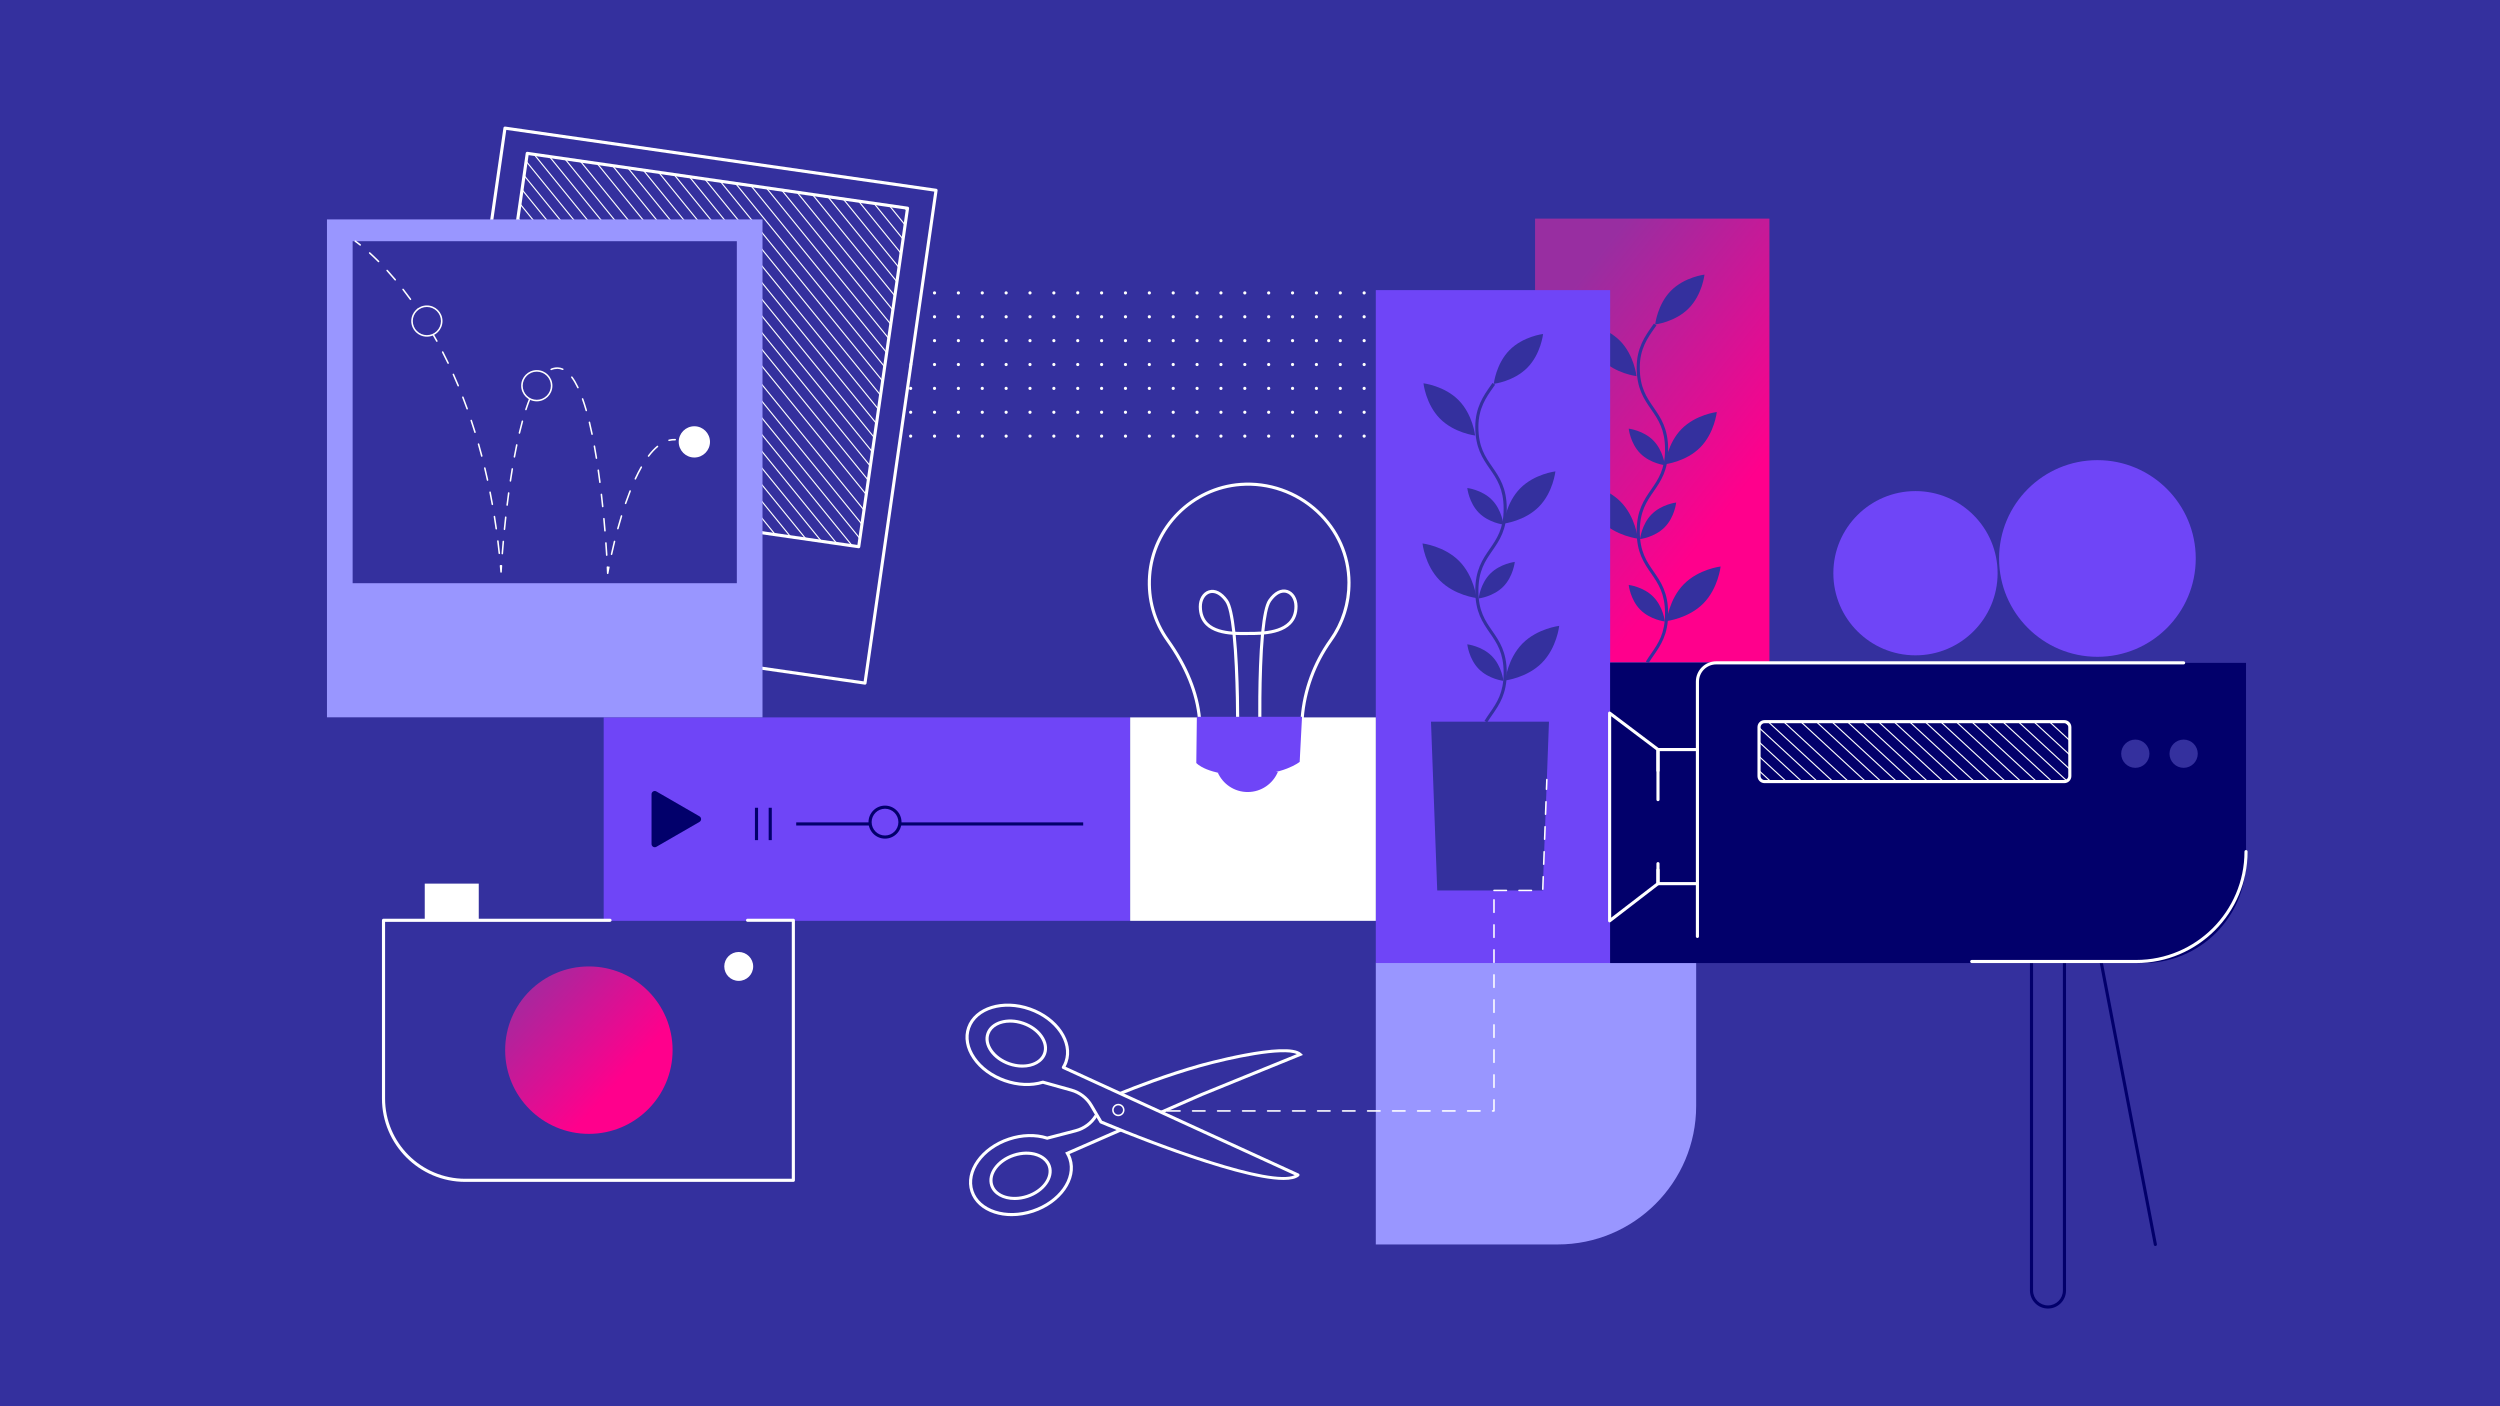<?xml version="1.0" encoding="UTF-8"?>
<svg xmlns="http://www.w3.org/2000/svg" xmlns:xlink="http://www.w3.org/1999/xlink" id="Film_unternehmensvideo" viewBox="0 0 800 450">
  <defs>
    <clipPath id="clippath">
      <polygon points="286.857 145.198 438.652 145.198 438.652 90.82 294.857 90.82 286.857 145.198" style="fill:none;"></polygon>
    </clipPath>
    <linearGradient id="Unbenannter_Verlauf_2" x1="471.439" y1="132.587" x2="536.484" y2="183.727" gradientTransform="translate(706.345 -351.098) rotate(90)" gradientUnits="userSpaceOnUse">
      <stop offset="0" stop-color="#982ea1"></stop>
      <stop offset="1" stop-color="#ff008c"></stop>
    </linearGradient>
    <clipPath id="clippath-1">
      <rect x="562.89" y="230.928" width="99.452" height="19.181" rx="1.758" ry="1.758" transform="translate(1225.233 481.037) rotate(-180)" style="fill:none;"></rect>
    </clipPath>
    <clipPath id="clippath-2">
      <rect x="160.285" y="57.29" width="122.944" height="109.439" transform="translate(18.261 -30.509) rotate(8.207)" style="fill:none;"></rect>
    </clipPath>
    <linearGradient id="Unbenannter_Verlauf_4" x1="162.967" y1="313.055" x2="202.739" y2="348.955" gradientUnits="userSpaceOnUse">
      <stop offset="0" stop-color="#982ea1"></stop>
      <stop offset=".897" stop-color="#ff008c"></stop>
    </linearGradient>
  </defs>
  <rect x="-40.4" y="-16.157" width="876.617" height="485.456" style="fill:#34309e;"></rect>
  <path d="M655.352,418.736c-3.183,0-5.773-2.59-5.773-5.772v-111.835h11.545v111.835c0,3.183-2.59,5.772-5.772,5.772Zm-4.773-116.607v110.835c0,2.632,2.141,4.772,4.773,4.772s4.772-2.141,4.772-4.772v-110.835h-9.545Z" style="fill:#02006b;"></path>
  <g style="clip-path:url(#clippath);">
    <g id="dots">
      <circle cx="436.53" cy="32.629" r=".509" style="fill:#fff;"></circle>
      <circle cx="436.53" cy="40.267" r=".509" style="fill:#fff;"></circle>
      <circle cx="436.53" cy="47.905" r=".509" style="fill:#fff;"></circle>
      <circle cx="436.53" cy="55.543" r=".509" style="fill:#fff;"></circle>
      <circle cx="436.53" cy="63.181" r=".509" style="fill:#fff;"></circle>
      <circle cx="436.53" cy="70.819" r=".509" style="fill:#fff;"></circle>
      <circle cx="436.53" cy="78.457" r=".509" style="fill:#fff;"></circle>
      <circle cx="436.53" cy="86.095" r=".509" style="fill:#fff;"></circle>
      <circle cx="436.53" cy="93.732" r=".509" style="fill:#fff;"></circle>
      <circle cx="436.53" cy="101.37" r=".509" style="fill:#fff;"></circle>
      <circle cx="436.53" cy="109.008" r=".509" style="fill:#fff;"></circle>
      <circle cx="436.53" cy="116.646" r=".509" style="fill:#fff;"></circle>
      <circle cx="436.53" cy="124.284" r=".509" style="fill:#fff;"></circle>
      <circle cx="436.53" cy="131.922" r=".509" style="fill:#fff;"></circle>
      <circle cx="436.53" cy="139.56" r=".509" style="fill:#fff;"></circle>
      <circle cx="436.53" cy="147.198" r=".509" style="fill:#fff;"></circle>
      <circle cx="436.53" cy="154.836" r=".509" style="fill:#fff;"></circle>
      <circle cx="436.53" cy="162.474" r=".509" style="fill:#fff;"></circle>
      <circle cx="436.53" cy="170.112" r=".509" style="fill:#fff;"></circle>
      <circle cx="436.53" cy="177.75" r=".509" style="fill:#fff;"></circle>
      <circle cx="428.892" cy="32.629" r=".509" style="fill:#fff;"></circle>
      <circle cx="428.892" cy="40.267" r=".509" style="fill:#fff;"></circle>
      <circle cx="428.892" cy="47.905" r=".509" style="fill:#fff;"></circle>
      <circle cx="428.892" cy="55.543" r=".509" style="fill:#fff;"></circle>
      <circle cx="428.892" cy="63.181" r=".509" style="fill:#fff;"></circle>
      <circle cx="428.892" cy="70.819" r=".509" style="fill:#fff;"></circle>
      <circle cx="428.892" cy="78.457" r=".509" style="fill:#fff;"></circle>
      <circle cx="428.892" cy="86.095" r=".509" style="fill:#fff;"></circle>
      <circle cx="428.892" cy="93.732" r=".509" style="fill:#fff;"></circle>
      <circle cx="428.892" cy="101.37" r=".509" style="fill:#fff;"></circle>
      <circle cx="428.892" cy="109.008" r=".509" style="fill:#fff;"></circle>
      <circle cx="428.892" cy="116.646" r=".509" style="fill:#fff;"></circle>
      <circle cx="428.892" cy="124.284" r=".509" style="fill:#fff;"></circle>
      <circle cx="428.892" cy="131.922" r=".509" style="fill:#fff;"></circle>
      <circle cx="428.892" cy="139.56" r=".509" style="fill:#fff;"></circle>
      <circle cx="428.892" cy="147.198" r=".509" style="fill:#fff;"></circle>
      <circle cx="428.892" cy="154.836" r=".509" style="fill:#fff;"></circle>
      <circle cx="428.892" cy="162.474" r=".509" style="fill:#fff;"></circle>
      <circle cx="428.892" cy="170.112" r=".509" style="fill:#fff;"></circle>
      <circle cx="428.892" cy="177.75" r=".509" style="fill:#fff;"></circle>
      <circle cx="421.254" cy="32.629" r=".509" style="fill:#fff;"></circle>
      <circle cx="421.254" cy="40.267" r=".509" style="fill:#fff;"></circle>
      <circle cx="421.254" cy="47.905" r=".509" style="fill:#fff;"></circle>
      <circle cx="421.254" cy="55.543" r=".509" style="fill:#fff;"></circle>
      <circle cx="421.254" cy="63.181" r=".509" style="fill:#fff;"></circle>
      <circle cx="421.254" cy="70.819" r=".509" style="fill:#fff;"></circle>
      <circle cx="421.254" cy="78.457" r=".509" style="fill:#fff;"></circle>
      <circle cx="421.254" cy="86.095" r=".509" style="fill:#fff;"></circle>
      <circle cx="421.254" cy="93.732" r=".509" style="fill:#fff;"></circle>
      <circle cx="421.254" cy="101.37" r=".509" style="fill:#fff;"></circle>
      <circle cx="421.254" cy="109.008" r=".509" style="fill:#fff;"></circle>
      <circle cx="421.254" cy="116.646" r=".509" style="fill:#fff;"></circle>
      <circle cx="421.254" cy="124.284" r=".509" style="fill:#fff;"></circle>
      <circle cx="421.254" cy="131.922" r=".509" style="fill:#fff;"></circle>
      <circle cx="421.254" cy="139.56" r=".509" style="fill:#fff;"></circle>
      <circle cx="421.254" cy="147.198" r=".509" style="fill:#fff;"></circle>
      <circle cx="421.254" cy="154.836" r=".509" style="fill:#fff;"></circle>
      <circle cx="421.254" cy="162.474" r=".509" style="fill:#fff;"></circle>
      <circle cx="421.254" cy="170.112" r=".509" style="fill:#fff;"></circle>
      <circle cx="421.254" cy="177.75" r=".509" style="fill:#fff;"></circle>
      <circle cx="413.616" cy="32.629" r=".509" style="fill:#fff;"></circle>
      <circle cx="413.616" cy="40.267" r=".509" style="fill:#fff;"></circle>
      <circle cx="413.616" cy="47.905" r=".509" style="fill:#fff;"></circle>
      <circle cx="413.616" cy="55.543" r=".509" style="fill:#fff;"></circle>
      <circle cx="413.616" cy="63.181" r=".509" style="fill:#fff;"></circle>
      <circle cx="413.616" cy="70.819" r=".509" style="fill:#fff;"></circle>
      <circle cx="413.616" cy="78.457" r=".509" style="fill:#fff;"></circle>
      <circle cx="413.616" cy="86.095" r=".509" style="fill:#fff;"></circle>
      <circle cx="413.616" cy="93.732" r=".509" style="fill:#fff;"></circle>
      <circle cx="413.616" cy="101.37" r=".509" style="fill:#fff;"></circle>
      <circle cx="413.616" cy="109.008" r=".509" style="fill:#fff;"></circle>
      <circle cx="413.616" cy="116.646" r=".509" style="fill:#fff;"></circle>
      <circle cx="413.616" cy="124.284" r=".509" style="fill:#fff;"></circle>
      <circle cx="413.616" cy="131.922" r=".509" style="fill:#fff;"></circle>
      <circle cx="413.616" cy="139.56" r=".509" style="fill:#fff;"></circle>
      <circle cx="413.616" cy="147.198" r=".509" style="fill:#fff;"></circle>
      <circle cx="413.616" cy="154.836" r=".509" style="fill:#fff;"></circle>
      <circle cx="413.616" cy="162.474" r=".509" style="fill:#fff;"></circle>
      <circle cx="413.616" cy="170.112" r=".509" style="fill:#fff;"></circle>
      <circle cx="413.616" cy="177.75" r=".509" style="fill:#fff;"></circle>
      <circle cx="405.978" cy="32.629" r=".509" style="fill:#fff;"></circle>
      <circle cx="405.978" cy="40.267" r=".509" style="fill:#fff;"></circle>
      <circle cx="405.978" cy="47.905" r=".509" style="fill:#fff;"></circle>
      <circle cx="405.978" cy="55.543" r=".509" style="fill:#fff;"></circle>
      <circle cx="405.978" cy="63.181" r=".509" style="fill:#fff;"></circle>
      <circle cx="405.978" cy="70.819" r=".509" style="fill:#fff;"></circle>
      <circle cx="405.978" cy="78.457" r=".509" style="fill:#fff;"></circle>
      <circle cx="405.978" cy="86.095" r=".509" style="fill:#fff;"></circle>
      <circle cx="405.978" cy="93.732" r=".509" style="fill:#fff;"></circle>
      <circle cx="405.978" cy="101.37" r=".509" style="fill:#fff;"></circle>
      <circle cx="405.978" cy="109.008" r=".509" style="fill:#fff;"></circle>
      <circle cx="405.978" cy="116.646" r=".509" style="fill:#fff;"></circle>
      <circle cx="405.978" cy="124.284" r=".509" style="fill:#fff;"></circle>
      <circle cx="405.978" cy="131.922" r=".509" style="fill:#fff;"></circle>
      <circle cx="405.978" cy="139.56" r=".509" style="fill:#fff;"></circle>
      <circle cx="405.978" cy="147.198" r=".509" style="fill:#fff;"></circle>
      <circle cx="405.978" cy="154.836" r=".509" style="fill:#fff;"></circle>
      <circle cx="405.978" cy="162.474" r=".509" style="fill:#fff;"></circle>
      <circle cx="405.978" cy="170.112" r=".509" style="fill:#fff;"></circle>
      <circle cx="405.978" cy="177.75" r=".509" style="fill:#fff;"></circle>
      <circle cx="398.34" cy="32.629" r=".509" style="fill:#fff;"></circle>
      <circle cx="398.34" cy="40.267" r=".509" style="fill:#fff;"></circle>
      <circle cx="398.34" cy="47.905" r=".509" style="fill:#fff;"></circle>
      <circle cx="398.34" cy="55.543" r=".509" style="fill:#fff;"></circle>
      <circle cx="398.34" cy="63.181" r=".509" style="fill:#fff;"></circle>
      <circle cx="398.34" cy="70.819" r=".509" style="fill:#fff;"></circle>
      <circle cx="398.34" cy="78.457" r=".509" style="fill:#fff;"></circle>
      <circle cx="398.34" cy="86.095" r=".509" style="fill:#fff;"></circle>
      <circle cx="398.34" cy="93.732" r=".509" style="fill:#fff;"></circle>
      <circle cx="398.34" cy="101.37" r=".509" style="fill:#fff;"></circle>
      <circle cx="398.34" cy="109.008" r=".509" style="fill:#fff;"></circle>
      <circle cx="398.34" cy="116.646" r=".509" style="fill:#fff;"></circle>
      <circle cx="398.34" cy="124.284" r=".509" style="fill:#fff;"></circle>
      <circle cx="398.34" cy="131.922" r=".509" style="fill:#fff;"></circle>
      <circle cx="398.34" cy="139.56" r=".509" style="fill:#fff;"></circle>
      <circle cx="398.34" cy="147.198" r=".509" style="fill:#fff;"></circle>
      <circle cx="398.34" cy="154.836" r=".509" style="fill:#fff;"></circle>
      <circle cx="398.34" cy="162.474" r=".509" style="fill:#fff;"></circle>
      <circle cx="398.34" cy="170.112" r=".509" style="fill:#fff;"></circle>
      <circle cx="398.34" cy="177.75" r=".509" style="fill:#fff;"></circle>
      <circle cx="390.702" cy="32.629" r=".509" style="fill:#fff;"></circle>
      <circle cx="390.702" cy="40.267" r=".509" style="fill:#fff;"></circle>
      <circle cx="390.702" cy="47.905" r=".509" style="fill:#fff;"></circle>
      <circle cx="390.702" cy="55.543" r=".509" style="fill:#fff;"></circle>
      <circle cx="390.702" cy="63.181" r=".509" style="fill:#fff;"></circle>
      <circle cx="390.702" cy="70.819" r=".509" style="fill:#fff;"></circle>
      <circle cx="390.702" cy="78.457" r=".509" style="fill:#fff;"></circle>
      <circle cx="390.702" cy="86.095" r=".509" style="fill:#fff;"></circle>
      <circle cx="390.702" cy="93.732" r=".509" style="fill:#fff;"></circle>
      <circle cx="390.702" cy="101.37" r=".509" style="fill:#fff;"></circle>
      <circle cx="390.702" cy="109.008" r=".509" style="fill:#fff;"></circle>
      <circle cx="390.702" cy="116.646" r=".509" style="fill:#fff;"></circle>
      <circle cx="390.702" cy="124.284" r=".509" style="fill:#fff;"></circle>
      <circle cx="390.702" cy="131.922" r=".509" style="fill:#fff;"></circle>
      <circle cx="390.702" cy="139.56" r=".509" style="fill:#fff;"></circle>
      <circle cx="390.702" cy="147.198" r=".509" style="fill:#fff;"></circle>
      <circle cx="390.702" cy="154.836" r=".509" style="fill:#fff;"></circle>
      <circle cx="390.702" cy="162.474" r=".509" style="fill:#fff;"></circle>
      <circle cx="390.702" cy="170.112" r=".509" style="fill:#fff;"></circle>
      <circle cx="390.702" cy="177.75" r=".509" style="fill:#fff;"></circle>
      <circle cx="383.064" cy="32.629" r=".509" style="fill:#fff;"></circle>
      <circle cx="383.064" cy="40.267" r=".509" style="fill:#fff;"></circle>
      <circle cx="383.064" cy="47.905" r=".509" style="fill:#fff;"></circle>
      <circle cx="383.064" cy="55.543" r=".509" style="fill:#fff;"></circle>
      <circle cx="383.064" cy="63.181" r=".509" style="fill:#fff;"></circle>
      <circle cx="383.064" cy="70.819" r=".509" style="fill:#fff;"></circle>
      <circle cx="383.064" cy="78.457" r=".509" style="fill:#fff;"></circle>
      <circle cx="383.064" cy="86.095" r=".509" style="fill:#fff;"></circle>
      <circle cx="383.064" cy="93.732" r=".509" style="fill:#fff;"></circle>
      <circle cx="383.064" cy="101.37" r=".509" style="fill:#fff;"></circle>
      <circle cx="383.064" cy="109.008" r=".509" style="fill:#fff;"></circle>
      <circle cx="383.064" cy="116.646" r=".509" style="fill:#fff;"></circle>
      <circle cx="383.064" cy="124.284" r=".509" style="fill:#fff;"></circle>
      <circle cx="383.064" cy="131.922" r=".509" style="fill:#fff;"></circle>
      <circle cx="383.064" cy="139.56" r=".509" style="fill:#fff;"></circle>
      <circle cx="383.064" cy="147.198" r=".509" style="fill:#fff;"></circle>
      <circle cx="383.064" cy="154.836" r=".509" style="fill:#fff;"></circle>
      <circle cx="383.064" cy="162.474" r=".509" style="fill:#fff;"></circle>
      <circle cx="383.064" cy="170.112" r=".509" style="fill:#fff;"></circle>
      <circle cx="383.064" cy="177.75" r=".509" style="fill:#fff;"></circle>
      <circle cx="375.427" cy="32.629" r=".509" style="fill:#fff;"></circle>
      <circle cx="375.427" cy="40.267" r=".509" style="fill:#fff;"></circle>
      <circle cx="375.427" cy="47.905" r=".509" style="fill:#fff;"></circle>
      <circle cx="375.427" cy="55.543" r=".509" style="fill:#fff;"></circle>
      <circle cx="375.427" cy="63.181" r=".509" style="fill:#fff;"></circle>
      <circle cx="375.427" cy="70.819" r=".509" style="fill:#fff;"></circle>
      <circle cx="375.427" cy="78.457" r=".509" style="fill:#fff;"></circle>
      <circle cx="375.427" cy="86.095" r=".509" style="fill:#fff;"></circle>
      <circle cx="375.427" cy="93.732" r=".509" style="fill:#fff;"></circle>
      <circle cx="375.427" cy="101.37" r=".509" style="fill:#fff;"></circle>
      <circle cx="375.427" cy="109.008" r=".509" style="fill:#fff;"></circle>
      <circle cx="375.427" cy="116.646" r=".509" style="fill:#fff;"></circle>
      <circle cx="375.427" cy="124.284" r=".509" style="fill:#fff;"></circle>
      <circle cx="375.427" cy="131.922" r=".509" style="fill:#fff;"></circle>
      <circle cx="375.427" cy="139.56" r=".509" style="fill:#fff;"></circle>
      <circle cx="375.427" cy="147.198" r=".509" style="fill:#fff;"></circle>
      <circle cx="375.427" cy="154.836" r=".509" style="fill:#fff;"></circle>
      <circle cx="375.427" cy="162.474" r=".509" style="fill:#fff;"></circle>
      <circle cx="375.427" cy="170.112" r=".509" style="fill:#fff;"></circle>
      <circle cx="375.427" cy="177.75" r=".509" style="fill:#fff;"></circle>
      <circle cx="367.789" cy="32.629" r=".509" style="fill:#fff;"></circle>
      <circle cx="367.789" cy="40.267" r=".509" style="fill:#fff;"></circle>
      <circle cx="367.789" cy="47.905" r=".509" style="fill:#fff;"></circle>
      <circle cx="367.789" cy="55.543" r=".509" style="fill:#fff;"></circle>
      <circle cx="367.789" cy="63.181" r=".509" style="fill:#fff;"></circle>
      <circle cx="367.789" cy="70.819" r=".509" style="fill:#fff;"></circle>
      <circle cx="367.789" cy="78.457" r=".509" style="fill:#fff;"></circle>
      <circle cx="367.789" cy="86.095" r=".509" style="fill:#fff;"></circle>
      <circle cx="367.789" cy="93.732" r=".509" style="fill:#fff;"></circle>
      <circle cx="367.789" cy="101.37" r=".509" style="fill:#fff;"></circle>
      <circle cx="367.789" cy="109.008" r=".509" style="fill:#fff;"></circle>
      <circle cx="367.789" cy="116.646" r=".509" style="fill:#fff;"></circle>
      <circle cx="367.789" cy="124.284" r=".509" style="fill:#fff;"></circle>
      <circle cx="367.789" cy="131.922" r=".509" style="fill:#fff;"></circle>
      <circle cx="367.789" cy="139.56" r=".509" style="fill:#fff;"></circle>
      <circle cx="367.789" cy="147.198" r=".509" style="fill:#fff;"></circle>
      <circle cx="367.789" cy="154.836" r=".509" style="fill:#fff;"></circle>
      <circle cx="367.789" cy="162.474" r=".509" style="fill:#fff;"></circle>
      <circle cx="367.789" cy="170.112" r=".509" style="fill:#fff;"></circle>
      <circle cx="367.789" cy="177.75" r=".509" style="fill:#fff;"></circle>
      <circle cx="360.151" cy="32.629" r=".509" style="fill:#fff;"></circle>
      <circle cx="360.151" cy="40.267" r=".509" style="fill:#fff;"></circle>
      <circle cx="360.151" cy="47.905" r=".509" style="fill:#fff;"></circle>
      <circle cx="360.151" cy="55.543" r=".509" style="fill:#fff;"></circle>
      <circle cx="360.151" cy="63.181" r=".509" style="fill:#fff;"></circle>
      <circle cx="360.151" cy="70.819" r=".509" style="fill:#fff;"></circle>
      <circle cx="360.151" cy="78.457" r=".509" style="fill:#fff;"></circle>
      <circle cx="360.151" cy="86.095" r=".509" style="fill:#fff;"></circle>
      <circle cx="360.151" cy="93.732" r=".509" style="fill:#fff;"></circle>
      <circle cx="360.151" cy="101.37" r=".509" style="fill:#fff;"></circle>
      <circle cx="360.151" cy="109.008" r=".509" style="fill:#fff;"></circle>
      <circle cx="360.151" cy="116.646" r=".509" style="fill:#fff;"></circle>
      <circle cx="360.151" cy="124.284" r=".509" style="fill:#fff;"></circle>
      <circle cx="360.151" cy="131.922" r=".509" style="fill:#fff;"></circle>
      <circle cx="360.151" cy="139.56" r=".509" style="fill:#fff;"></circle>
      <circle cx="360.151" cy="147.198" r=".509" style="fill:#fff;"></circle>
      <circle cx="360.151" cy="154.836" r=".509" style="fill:#fff;"></circle>
      <circle cx="360.151" cy="162.474" r=".509" style="fill:#fff;"></circle>
      <circle cx="360.151" cy="170.112" r=".509" style="fill:#fff;"></circle>
      <circle cx="360.151" cy="177.75" r=".509" style="fill:#fff;"></circle>
      <circle cx="352.513" cy="32.629" r=".509" style="fill:#fff;"></circle>
      <circle cx="352.513" cy="40.267" r=".509" style="fill:#fff;"></circle>
      <circle cx="352.513" cy="47.905" r=".509" style="fill:#fff;"></circle>
      <circle cx="352.513" cy="55.543" r=".509" style="fill:#fff;"></circle>
      <circle cx="352.513" cy="63.181" r=".509" style="fill:#fff;"></circle>
      <circle cx="352.513" cy="70.819" r=".509" style="fill:#fff;"></circle>
      <circle cx="352.513" cy="78.457" r=".509" style="fill:#fff;"></circle>
      <circle cx="352.513" cy="86.095" r=".509" style="fill:#fff;"></circle>
      <circle cx="352.513" cy="93.732" r=".509" style="fill:#fff;"></circle>
      <circle cx="352.513" cy="101.37" r=".509" style="fill:#fff;"></circle>
      <circle cx="352.513" cy="109.008" r=".509" style="fill:#fff;"></circle>
      <circle cx="352.513" cy="116.646" r=".509" style="fill:#fff;"></circle>
      <circle cx="352.513" cy="124.284" r=".509" style="fill:#fff;"></circle>
      <circle cx="352.513" cy="131.922" r=".509" style="fill:#fff;"></circle>
      <circle cx="352.513" cy="139.56" r=".509" style="fill:#fff;"></circle>
      <circle cx="352.513" cy="147.198" r=".509" style="fill:#fff;"></circle>
      <circle cx="352.513" cy="154.836" r=".509" style="fill:#fff;"></circle>
      <circle cx="352.513" cy="162.474" r=".509" style="fill:#fff;"></circle>
      <circle cx="352.513" cy="170.112" r=".509" style="fill:#fff;"></circle>
      <circle cx="352.513" cy="177.75" r=".509" style="fill:#fff;"></circle>
      <circle cx="344.875" cy="32.629" r=".509" style="fill:#fff;"></circle>
      <circle cx="344.875" cy="40.267" r=".509" style="fill:#fff;"></circle>
      <circle cx="344.875" cy="47.905" r=".509" style="fill:#fff;"></circle>
      <circle cx="344.875" cy="55.543" r=".509" style="fill:#fff;"></circle>
      <circle cx="344.875" cy="63.181" r=".509" style="fill:#fff;"></circle>
      <circle cx="344.875" cy="70.819" r=".509" style="fill:#fff;"></circle>
      <circle cx="344.875" cy="78.457" r=".509" style="fill:#fff;"></circle>
      <circle cx="344.875" cy="86.095" r=".509" style="fill:#fff;"></circle>
      <circle cx="344.875" cy="93.732" r=".509" style="fill:#fff;"></circle>
      <circle cx="344.875" cy="101.37" r=".509" style="fill:#fff;"></circle>
      <circle cx="344.875" cy="109.008" r=".509" style="fill:#fff;"></circle>
      <circle cx="344.875" cy="116.646" r=".509" style="fill:#fff;"></circle>
      <circle cx="344.875" cy="124.284" r=".509" style="fill:#fff;"></circle>
      <circle cx="344.875" cy="131.922" r=".509" style="fill:#fff;"></circle>
      <circle cx="344.875" cy="139.56" r=".509" style="fill:#fff;"></circle>
      <circle cx="344.875" cy="147.198" r=".509" style="fill:#fff;"></circle>
      <circle cx="344.875" cy="154.836" r=".509" style="fill:#fff;"></circle>
      <circle cx="344.875" cy="162.474" r=".509" style="fill:#fff;"></circle>
      <circle cx="344.875" cy="170.112" r=".509" style="fill:#fff;"></circle>
      <circle cx="344.875" cy="177.75" r=".509" style="fill:#fff;"></circle>
      <circle cx="337.237" cy="32.629" r=".509" style="fill:#fff;"></circle>
      <circle cx="337.237" cy="40.267" r=".509" style="fill:#fff;"></circle>
      <circle cx="337.237" cy="47.905" r=".509" style="fill:#fff;"></circle>
      <circle cx="337.237" cy="55.543" r=".509" style="fill:#fff;"></circle>
      <circle cx="337.237" cy="63.181" r=".509" style="fill:#fff;"></circle>
      <circle cx="337.237" cy="70.819" r=".509" style="fill:#fff;"></circle>
      <circle cx="337.237" cy="78.457" r=".509" style="fill:#fff;"></circle>
      <circle cx="337.237" cy="86.095" r=".509" style="fill:#fff;"></circle>
      <circle cx="337.237" cy="93.732" r=".509" style="fill:#fff;"></circle>
      <circle cx="337.237" cy="101.37" r=".509" style="fill:#fff;"></circle>
      <circle cx="337.237" cy="109.008" r=".509" style="fill:#fff;"></circle>
      <circle cx="337.237" cy="116.646" r=".509" style="fill:#fff;"></circle>
      <circle cx="337.237" cy="124.284" r=".509" style="fill:#fff;"></circle>
      <circle cx="337.237" cy="131.922" r=".509" style="fill:#fff;"></circle>
      <circle cx="337.237" cy="139.56" r=".509" style="fill:#fff;"></circle>
      <circle cx="337.237" cy="147.198" r=".509" style="fill:#fff;"></circle>
      <circle cx="337.237" cy="154.836" r=".509" style="fill:#fff;"></circle>
      <circle cx="337.237" cy="162.474" r=".509" style="fill:#fff;"></circle>
      <circle cx="337.237" cy="170.112" r=".509" style="fill:#fff;"></circle>
      <circle cx="337.237" cy="177.75" r=".509" style="fill:#fff;"></circle>
      <circle cx="329.599" cy="32.629" r=".509" style="fill:#fff;"></circle>
      <circle cx="329.599" cy="40.267" r=".509" style="fill:#fff;"></circle>
      <circle cx="329.599" cy="47.905" r=".509" style="fill:#fff;"></circle>
      <circle cx="329.599" cy="55.543" r=".509" style="fill:#fff;"></circle>
      <circle cx="329.599" cy="63.181" r=".509" style="fill:#fff;"></circle>
      <circle cx="329.599" cy="70.819" r=".509" style="fill:#fff;"></circle>
      <circle cx="329.599" cy="78.457" r=".509" style="fill:#fff;"></circle>
      <circle cx="329.599" cy="86.095" r=".509" style="fill:#fff;"></circle>
      <circle cx="329.599" cy="93.732" r=".509" style="fill:#fff;"></circle>
      <circle cx="329.599" cy="101.37" r=".509" style="fill:#fff;"></circle>
      <circle cx="329.599" cy="109.008" r=".509" style="fill:#fff;"></circle>
      <circle cx="329.599" cy="116.646" r=".509" style="fill:#fff;"></circle>
      <circle cx="329.599" cy="124.284" r=".509" style="fill:#fff;"></circle>
      <circle cx="329.599" cy="131.922" r=".509" style="fill:#fff;"></circle>
      <circle cx="329.599" cy="139.56" r=".509" style="fill:#fff;"></circle>
      <circle cx="329.599" cy="147.198" r=".509" style="fill:#fff;"></circle>
      <circle cx="329.599" cy="154.836" r=".509" style="fill:#fff;"></circle>
      <circle cx="329.599" cy="162.474" r=".509" style="fill:#fff;"></circle>
      <circle cx="329.599" cy="170.112" r=".509" style="fill:#fff;"></circle>
      <circle cx="329.599" cy="177.75" r=".509" style="fill:#fff;"></circle>
      <circle cx="321.961" cy="32.629" r=".509" style="fill:#fff;"></circle>
      <circle cx="321.961" cy="40.267" r=".509" style="fill:#fff;"></circle>
      <circle cx="321.961" cy="47.905" r=".509" style="fill:#fff;"></circle>
      <circle cx="321.961" cy="55.543" r=".509" style="fill:#fff;"></circle>
      <circle cx="321.961" cy="63.181" r=".509" style="fill:#fff;"></circle>
      <circle cx="321.961" cy="70.819" r=".509" style="fill:#fff;"></circle>
      <circle cx="321.961" cy="78.457" r=".509" style="fill:#fff;"></circle>
      <circle cx="321.961" cy="86.095" r=".509" style="fill:#fff;"></circle>
      <circle cx="321.961" cy="93.732" r=".509" style="fill:#fff;"></circle>
      <circle cx="321.961" cy="101.37" r=".509" style="fill:#fff;"></circle>
      <circle cx="321.961" cy="109.008" r=".509" style="fill:#fff;"></circle>
      <circle cx="321.961" cy="116.646" r=".509" style="fill:#fff;"></circle>
      <circle cx="321.961" cy="124.284" r=".509" style="fill:#fff;"></circle>
      <circle cx="321.961" cy="131.922" r=".509" style="fill:#fff;"></circle>
      <circle cx="321.961" cy="139.56" r=".509" style="fill:#fff;"></circle>
      <circle cx="321.961" cy="147.198" r=".509" style="fill:#fff;"></circle>
      <circle cx="321.961" cy="154.836" r=".509" style="fill:#fff;"></circle>
      <circle cx="321.961" cy="162.474" r=".509" style="fill:#fff;"></circle>
      <circle cx="321.961" cy="170.112" r=".509" style="fill:#fff;"></circle>
      <circle cx="321.961" cy="177.75" r=".509" style="fill:#fff;"></circle>
      <circle cx="314.323" cy="32.629" r=".509" style="fill:#fff;"></circle>
      <circle cx="314.323" cy="40.267" r=".509" style="fill:#fff;"></circle>
      <circle cx="314.323" cy="47.905" r=".509" style="fill:#fff;"></circle>
      <circle cx="314.323" cy="55.543" r=".509" style="fill:#fff;"></circle>
      <circle cx="314.323" cy="63.181" r=".509" style="fill:#fff;"></circle>
      <circle cx="314.323" cy="70.819" r=".509" style="fill:#fff;"></circle>
      <circle cx="314.323" cy="78.457" r=".509" style="fill:#fff;"></circle>
      <circle cx="314.323" cy="86.095" r=".509" style="fill:#fff;"></circle>
      <circle cx="314.323" cy="93.732" r=".509" style="fill:#fff;"></circle>
      <circle cx="314.323" cy="101.37" r=".509" style="fill:#fff;"></circle>
      <circle cx="314.323" cy="109.008" r=".509" style="fill:#fff;"></circle>
      <circle cx="314.323" cy="116.646" r=".509" style="fill:#fff;"></circle>
      <circle cx="314.323" cy="124.284" r=".509" style="fill:#fff;"></circle>
      <circle cx="314.323" cy="131.922" r=".509" style="fill:#fff;"></circle>
      <circle cx="314.323" cy="139.56" r=".509" style="fill:#fff;"></circle>
      <circle cx="314.323" cy="147.198" r=".509" style="fill:#fff;"></circle>
      <circle cx="314.323" cy="154.836" r=".509" style="fill:#fff;"></circle>
      <circle cx="314.323" cy="162.474" r=".509" style="fill:#fff;"></circle>
      <circle cx="314.323" cy="170.112" r=".509" style="fill:#fff;"></circle>
      <circle cx="314.323" cy="177.75" r=".509" style="fill:#fff;"></circle>
      <circle cx="306.685" cy="32.629" r=".509" style="fill:#fff;"></circle>
      <circle cx="306.685" cy="40.267" r=".509" style="fill:#fff;"></circle>
      <circle cx="306.685" cy="47.905" r=".509" style="fill:#fff;"></circle>
      <circle cx="306.685" cy="55.543" r=".509" style="fill:#fff;"></circle>
      <circle cx="306.685" cy="63.181" r=".509" style="fill:#fff;"></circle>
      <circle cx="306.685" cy="70.819" r=".509" style="fill:#fff;"></circle>
      <circle cx="306.685" cy="78.457" r=".509" style="fill:#fff;"></circle>
      <circle cx="306.685" cy="86.095" r=".509" style="fill:#fff;"></circle>
      <circle cx="306.685" cy="93.732" r=".509" style="fill:#fff;"></circle>
      <circle cx="306.685" cy="101.37" r=".509" style="fill:#fff;"></circle>
      <circle cx="306.685" cy="109.008" r=".509" style="fill:#fff;"></circle>
      <circle cx="306.685" cy="116.646" r=".509" style="fill:#fff;"></circle>
      <circle cx="306.685" cy="124.284" r=".509" style="fill:#fff;"></circle>
      <circle cx="306.685" cy="131.922" r=".509" style="fill:#fff;"></circle>
      <circle cx="306.685" cy="139.56" r=".509" style="fill:#fff;"></circle>
      <circle cx="306.685" cy="147.198" r=".509" style="fill:#fff;"></circle>
      <circle cx="306.685" cy="154.836" r=".509" style="fill:#fff;"></circle>
      <circle cx="306.685" cy="162.474" r=".509" style="fill:#fff;"></circle>
      <circle cx="306.685" cy="170.112" r=".509" style="fill:#fff;"></circle>
      <circle cx="306.685" cy="177.75" r=".509" style="fill:#fff;"></circle>
      <circle cx="299.047" cy="32.629" r=".509" style="fill:#fff;"></circle>
      <circle cx="299.047" cy="40.267" r=".509" style="fill:#fff;"></circle>
      <circle cx="299.047" cy="47.905" r=".509" style="fill:#fff;"></circle>
      <circle cx="299.047" cy="55.543" r=".509" style="fill:#fff;"></circle>
      <circle cx="299.047" cy="63.181" r=".509" style="fill:#fff;"></circle>
      <circle cx="299.047" cy="70.819" r=".509" style="fill:#fff;"></circle>
      <circle cx="299.047" cy="78.457" r=".509" style="fill:#fff;"></circle>
      <circle cx="299.047" cy="86.095" r=".509" style="fill:#fff;"></circle>
      <circle cx="299.047" cy="93.732" r=".509" style="fill:#fff;"></circle>
      <circle cx="299.047" cy="101.37" r=".509" style="fill:#fff;"></circle>
      <circle cx="299.047" cy="109.008" r=".509" style="fill:#fff;"></circle>
      <circle cx="299.047" cy="116.646" r=".509" style="fill:#fff;"></circle>
      <circle cx="299.047" cy="124.284" r=".509" style="fill:#fff;"></circle>
      <circle cx="299.047" cy="131.922" r=".509" style="fill:#fff;"></circle>
      <circle cx="299.047" cy="139.56" r=".509" style="fill:#fff;"></circle>
      <circle cx="299.047" cy="147.198" r=".509" style="fill:#fff;"></circle>
      <circle cx="299.047" cy="154.836" r=".509" style="fill:#fff;"></circle>
      <circle cx="299.047" cy="162.474" r=".509" style="fill:#fff;"></circle>
      <circle cx="299.047" cy="170.112" r=".509" style="fill:#fff;"></circle>
      <circle cx="299.047" cy="177.75" r=".509" style="fill:#fff;"></circle>
      <circle cx="291.409" cy="32.629" r=".509" style="fill:#fff;"></circle>
      <circle cx="291.409" cy="40.267" r=".509" style="fill:#fff;"></circle>
      <circle cx="291.409" cy="47.905" r=".509" style="fill:#fff;"></circle>
      <circle cx="291.409" cy="55.543" r=".509" style="fill:#fff;"></circle>
      <circle cx="291.409" cy="63.181" r=".509" style="fill:#fff;"></circle>
      <circle cx="291.409" cy="70.819" r=".509" style="fill:#fff;"></circle>
      <circle cx="291.409" cy="78.457" r=".509" style="fill:#fff;"></circle>
      <circle cx="291.409" cy="86.095" r=".509" style="fill:#fff;"></circle>
      <circle cx="291.409" cy="93.732" r=".509" style="fill:#fff;"></circle>
      <circle cx="291.409" cy="101.37" r=".509" style="fill:#fff;"></circle>
      <circle cx="291.409" cy="109.008" r=".509" style="fill:#fff;"></circle>
      <circle cx="291.409" cy="116.646" r=".509" style="fill:#fff;"></circle>
      <circle cx="291.409" cy="124.284" r=".509" style="fill:#fff;"></circle>
      <circle cx="291.409" cy="131.922" r=".509" style="fill:#fff;"></circle>
      <circle cx="291.409" cy="139.56" r=".509" style="fill:#fff;"></circle>
      <circle cx="291.409" cy="147.198" r=".509" style="fill:#fff;"></circle>
      <circle cx="291.409" cy="154.836" r=".509" style="fill:#fff;"></circle>
      <circle cx="291.409" cy="162.474" r=".509" style="fill:#fff;"></circle>
      <circle cx="291.409" cy="170.112" r=".509" style="fill:#fff;"></circle>
      <circle cx="291.409" cy="177.75" r=".509" style="fill:#fff;"></circle>
    </g>
  </g>
  <g>
    <g>
      <path d="M340.278,341.572c.34-.551,.623-1.138,.842-1.762,2.222-6.324-2.949-13.901-11.55-16.922-8.601-3.022-17.374-.345-19.596,5.979-2.222,6.324,2.949,13.901,11.55,16.922,4.309,1.514,8.66,1.598,12.21,.509l9.069,2.531c2.707,.756,5.015,2.533,6.437,4.957l3.074,5.241s55.551,23.439,63.037,16.959l-75.072-34.414Z" style="fill:#34309e;"></path>
      <path d="M410.71,377.577c-15.519,.001-56.603-17.248-58.592-18.087-.099-.042-.182-.115-.237-.208l-3.074-5.241c-1.363-2.325-3.544-4.005-6.14-4.729l-8.929-2.492c-3.775,1.122-8.165,.924-12.381-.558-4.259-1.496-7.839-4.129-10.081-7.413-2.273-3.331-2.904-6.935-1.775-10.147,2.31-6.572,11.387-9.392,20.234-6.284,8.847,3.109,14.165,10.986,11.855,17.561-.165,.471-.368,.93-.606,1.37l74.573,34.186c.155,.07,.263,.215,.287,.384,.024,.168-.039,.337-.168,.448-.974,.843-2.698,1.212-4.967,1.212Zm-58.05-18.944c18.493,7.792,54.045,20.961,61.649,17.428l-74.24-34.033c-.13-.06-.229-.172-.27-.31-.042-.137-.022-.285,.053-.407,.324-.525,.592-1.085,.795-1.665,2.127-6.054-2.917-13.359-11.244-16.285-8.327-2.927-16.832-.38-18.959,5.673-1.021,2.904-.432,6.19,1.658,9.252,2.122,3.109,5.526,5.606,9.586,7.033,4.069,1.43,8.294,1.607,11.898,.503,.091-.028,.189-.031,.281-.004l9.069,2.531c2.847,.795,5.239,2.637,6.734,5.187l2.99,5.098Z" style="fill:#fff;"></path>
    </g>
    <path d="M323.748,389.172c-1.945,0-3.829-.281-5.573-.847-3.836-1.244-6.539-3.709-7.612-6.941-2.194-6.613,3.261-14.396,12.161-17.35,4.241-1.408,8.634-1.527,12.389-.342l8.971-2.335c2.609-.68,4.818-2.32,6.222-4.621l.854,.521c-1.539,2.522-3.963,4.322-6.824,5.066l-9.253,2.409-.139-.045c-3.585-1.169-7.812-1.064-11.905,.295-8.377,2.779-13.547,9.996-11.527,16.086,.97,2.922,3.445,5.161,6.971,6.305,3.58,1.16,7.802,1.054,11.886-.302,8.377-2.779,13.547-9.996,11.527-16.086-.194-.583-.451-1.148-.766-1.679l-.289-.486,17.566-7.683,.401,.916-16.545,7.236c.23,.444,.425,.907,.582,1.381,2.194,6.613-3.261,14.396-12.161,17.35-2.309,.766-4.664,1.15-6.936,1.15Z" style="fill:#fff;"></path>
    <path d="M371.78,356.38l-.401-.916,12.98-5.679,30.622-12.472c-4.494-2.01-20.979,1.407-30.969,4.227-10.34,2.921-20.334,6.784-25.372,8.827l-.376-.926c5.056-2.052,15.089-5.931,25.476-8.864,.281-.078,28.131-7.876,32.656-3.52l.554,.533-32.203,13.115-12.969,5.674Z" style="fill:#fff;"></path>
    <path d="M324.695,384.003c-3.717,0-6.865-1.683-7.809-4.529-1.289-3.884,2.009-8.487,7.353-10.261,5.343-1.773,10.739-.056,12.028,3.83h0c1.289,3.885-2.009,8.488-7.353,10.262-1.429,.474-2.862,.698-4.219,.698Zm3.796-14.495c-1.26,0-2.599,.21-3.938,.654-4.82,1.6-7.834,5.636-6.718,8.997,1.115,3.362,5.944,4.799,10.764,3.196,4.82-1.6,7.834-5.636,6.718-8.998-.806-2.428-3.549-3.85-6.827-3.85Z" style="fill:#fff;"></path>
    <path d="M327.147,341.642c-1.407,0-2.896-.246-4.378-.767-2.52-.885-4.647-2.424-5.99-4.331-1.379-1.959-1.774-4.076-1.112-5.96,1.344-3.824,6.718-5.433,11.978-3.585,2.52,.886,4.647,2.423,5.99,4.331,1.379,1.958,1.775,4.075,1.113,5.959h0c-.966,2.748-4.012,4.353-7.601,4.353Zm-3.914-14.417c-3.156,0-5.801,1.353-6.623,3.691-.552,1.57-.201,3.364,.987,5.052,1.224,1.739,3.179,3.146,5.504,3.964,4.74,1.664,9.542,.331,10.704-2.975h0c.552-1.57,.201-3.364-.987-5.052-1.224-1.738-3.179-3.146-5.504-3.963-1.386-.486-2.777-.718-4.08-.718Z" style="fill:#fff;"></path>
    <path d="M357.864,357.184c-.425,0-.853-.136-1.214-.416-.418-.324-.686-.793-.752-1.318-.066-.525,.076-1.046,.401-1.464,.325-.419,.793-.686,1.319-.752,.525-.068,1.046,.075,1.464,.4,.864,.67,1.021,1.919,.351,2.783-.391,.503-.977,.767-1.569,.767Zm.006-3.467c-.063,0-.126,.004-.189,.012-.393,.05-.743,.25-.986,.563-.243,.312-.349,.701-.3,1.095,.05,.393,.249,.743,.562,.986,.646,.501,1.58,.383,2.081-.263,.501-.646,.384-1.58-.263-2.082h-0c-.263-.203-.579-.312-.906-.312Z" style="fill:#fff;"></path>
  </g>
  <rect x="421.055" y="140.127" width="215.333" height="74.993" transform="translate(351.098 706.345) rotate(-90)" style="fill:url(#Unbenannter_Verlauf_2);"></rect>
  <g>
    <polygon points="545.321 265.942 511.562 265.942 509.562 211.928 547.321 211.928 545.321 265.942" style="fill:#34309e;"></polygon>
    <g>
      <path d="M545.072,193.101c-4.767,4.823-11.749,5.64-11.749,5.64,0,0,.755-6.998,5.523-11.821,4.77-4.823,11.749-5.643,11.749-5.643,0,0-.753,7.001-5.523,11.824Z" style="fill:#34309e;"></path>
      <path d="M544.094,143.158c-4.562,4.613-11.24,5.396-11.24,5.396,0,0,.723-6.695,5.283-11.309,4.564-4.614,11.24-5.398,11.24-5.398,0,0-.721,6.697-5.283,11.31Z" style="fill:#34309e;"></path>
      <path d="M524.881,195.103c3.194,3.231,7.871,3.779,7.871,3.779,0,0-.505-4.689-3.7-7.92-3.195-3.231-7.871-3.78-7.871-3.78,0,0,.504,4.691,3.699,7.922Z" style="fill:#34309e;"></path>
      <path d="M524.881,145.084c3.194,3.231,7.871,3.78,7.871,3.78,0,0-.505-4.69-3.7-7.921-3.195-3.231-7.871-3.781-7.871-3.781,0,0,.504,4.691,3.699,7.922Z" style="fill:#34309e;"></path>
      <path d="M532.685,168.729c-3.195,3.231-7.872,3.78-7.872,3.78,0,0,.504-4.69,3.7-7.921,3.195-3.231,7.871-3.78,7.871-3.78,0,0-.503,4.69-3.699,7.921Z" style="fill:#34309e;"></path>
      <path d="M512.369,166.728c4.769,4.822,11.749,5.641,11.749,5.641,0,0-.754-6.999-5.524-11.822-4.769-4.823-11.747-5.643-11.747-5.643,0,0,.752,7.001,5.522,11.824Z" style="fill:#34309e;"></path>
      <path d="M512.442,114.967c4.562,4.613,11.238,5.396,11.238,5.396,0,0-.721-6.696-5.282-11.31-4.563-4.613-11.24-5.398-11.24-5.398,0,0,.72,6.697,5.284,11.311Z" style="fill:#34309e;"></path>
      <path d="M540.392,98.672c-4.356,4.404-10.73,5.152-10.73,5.152,0,0,.688-6.392,5.043-10.796,4.354-4.405,10.729-5.153,10.729-5.153,0,0-.687,6.393-5.043,10.798Z" style="fill:#34309e;"></path>
      <path d="M527.533,212.216l-.854-.521c.539-.884,1.12-1.724,1.682-2.536,2.288-3.308,4.448-6.433,4.448-12.837s-2.161-9.528-4.449-12.837c-2.275-3.288-4.627-6.689-4.627-13.406s2.352-10.118,4.627-13.406c2.288-3.309,4.449-6.433,4.449-12.837s-2.161-9.529-4.449-12.837c-2.275-3.288-4.626-6.688-4.626-13.404,0-6.228,2.698-10.052,4.865-13.124,.222-.314,.44-.624,.651-.93l.823,.568c-.213,.309-.433,.62-.657,.938-2.195,3.111-4.683,6.638-4.683,12.548,0,6.404,2.161,9.528,4.449,12.836,2.275,3.288,4.627,6.688,4.627,13.405s-2.352,10.117-4.626,13.405c-2.288,3.309-4.449,6.433-4.449,12.838s2.161,9.529,4.449,12.838c2.275,3.288,4.626,6.688,4.626,13.405s-2.352,10.117-4.626,13.405c-.554,.801-1.127,1.63-1.651,2.489Z" style="fill:#34309e;"></path>
    </g>
  </g>
  <path d="M440.258,308.091h102.515v45.827c0,24.453-19.852,44.305-44.305,44.305h-58.21v-90.133h0Z" style="fill:#9996ff;"></path>
  <rect x="370.088" y="163.009" width="215.333" height="74.993" transform="translate(277.249 678.259) rotate(-90)" style="fill:#6f45f7;"></rect>
  <path d="M478.074,355.751h-.452c-.138,0-.25-.112-.25-.25s.112-.25,.25-.25h.202v-3.298c0-.138,.112-.25,.25-.25s.25,.112,.25,.25v3.548c0,.138-.112,.25-.25,.25Zm-4.452,0h-4c-.138,0-.25-.112-.25-.25s.112-.25,.25-.25h4c.138,0,.25,.112,.25,.25s-.112,.25-.25,.25Zm-8,0h-4c-.138,0-.25-.112-.25-.25s.112-.25,.25-.25h4c.138,0,.25,.112,.25,.25s-.112,.25-.25,.25Zm-8,0h-4c-.138,0-.25-.112-.25-.25s.112-.25,.25-.25h4c.138,0,.25,.112,.25,.25s-.112,.25-.25,.25Zm-8,0h-4c-.138,0-.25-.112-.25-.25s.112-.25,.25-.25h4c.138,0,.25,.112,.25,.25s-.112,.25-.25,.25Zm-8,0h-4c-.138,0-.25-.112-.25-.25s.112-.25,.25-.25h4c.138,0,.25,.112,.25,.25s-.112,.25-.25,.25Zm-8,0h-4c-.138,0-.25-.112-.25-.25s.112-.25,.25-.25h4c.138,0,.25,.112,.25,.25s-.112,.25-.25,.25Zm-8,0h-4c-.138,0-.25-.112-.25-.25s.112-.25,.25-.25h4c.138,0,.25,.112,.25,.25s-.112,.25-.25,.25Zm-8,0h-4c-.138,0-.25-.112-.25-.25s.112-.25,.25-.25h4c.138,0,.25,.112,.25,.25s-.112,.25-.25,.25Zm-8,0h-4c-.138,0-.25-.112-.25-.25s.112-.25,.25-.25h4c.138,0,.25,.112,.25,.25s-.112,.25-.25,.25Zm-8,0h-4c-.138,0-.25-.112-.25-.25s.112-.25,.25-.25h4c.138,0,.25,.112,.25,.25s-.112,.25-.25,.25Zm-8,0h-4c-.138,0-.25-.112-.25-.25s.112-.25,.25-.25h4c.138,0,.25,.112,.25,.25s-.112,.25-.25,.25Zm-8,0h-4c-.138,0-.25-.112-.25-.25s.112-.25,.25-.25h4c.138,0,.25,.112,.25,.25s-.112,.25-.25,.25Zm-8,0h-4c-.138,0-.25-.112-.25-.25s.112-.25,.25-.25h4c.138,0,.25,.112,.25,.25s-.112,.25-.25,.25Zm100.452-7.548c-.138,0-.25-.112-.25-.25v-4c0-.138,.112-.25,.25-.25s.25,.112,.25,.25v4c0,.138-.112,.25-.25,.25Zm0-8c-.138,0-.25-.112-.25-.25v-4c0-.138,.112-.25,.25-.25s.25,.112,.25,.25v4c0,.138-.112,.25-.25,.25Zm0-8c-.138,0-.25-.112-.25-.25v-4c0-.138,.112-.25,.25-.25s.25,.112,.25,.25v4c0,.138-.112,.25-.25,.25Zm0-8c-.138,0-.25-.112-.25-.25v-4c0-.138,.112-.25,.25-.25s.25,.112,.25,.25v4c0,.138-.112,.25-.25,.25Zm0-8c-.138,0-.25-.112-.25-.25v-4c0-.138,.112-.25,.25-.25s.25,.112,.25,.25v4c0,.138-.112,.25-.25,.25Zm0-8c-.138,0-.25-.112-.25-.25v-4c0-.138,.112-.25,.25-.25s.25,.112,.25,.25v4c0,.138-.112,.25-.25,.25Zm0-8c-.138,0-.25-.112-.25-.25v-4c0-.138,.112-.25,.25-.25s.25,.112,.25,.25v4c0,.138-.112,.25-.25,.25Zm0-8c-.138,0-.25-.112-.25-.25v-4c0-.138,.112-.25,.25-.25s.25,.112,.25,.25v4c0,.138-.112,.25-.25,.25Z" style="fill:#fff;"></path>
  <g>
    <polygon points="493.673 284.942 459.914 284.942 457.914 230.928 495.673 230.928 493.673 284.942" style="fill:#34309e;"></polygon>
    <g>
      <path d="M493.425,212.101c-4.767,4.823-11.749,5.64-11.749,5.64,0,0,.755-6.998,5.523-11.821,4.77-4.823,11.749-5.643,11.749-5.643,0,0-.753,7.001-5.523,11.824Z" style="fill:#34309e;"></path>
      <path d="M492.446,162.158c-4.562,4.613-11.24,5.396-11.24,5.396,0,0,.723-6.695,5.283-11.309,4.564-4.614,11.24-5.398,11.24-5.398,0,0-.721,6.697-5.283,11.31Z" style="fill:#34309e;"></path>
      <path d="M473.233,214.103c3.194,3.231,7.871,3.779,7.871,3.779,0,0-.505-4.689-3.7-7.92-3.195-3.231-7.871-3.78-7.871-3.78,0,0,.504,4.691,3.699,7.922Z" style="fill:#34309e;"></path>
      <path d="M473.233,164.084c3.194,3.231,7.871,3.78,7.871,3.78,0,0-.505-4.69-3.7-7.921-3.195-3.231-7.871-3.781-7.871-3.781,0,0,.504,4.691,3.699,7.922Z" style="fill:#34309e;"></path>
      <path d="M481.037,187.729c-3.195,3.231-7.872,3.78-7.872,3.78,0,0,.504-4.69,3.7-7.921,3.195-3.231,7.871-3.78,7.871-3.78,0,0-.503,4.69-3.699,7.921Z" style="fill:#34309e;"></path>
      <path d="M460.721,185.728c4.769,4.822,11.749,5.641,11.749,5.641,0,0-.754-6.999-5.524-11.822-4.769-4.823-11.747-5.643-11.747-5.643,0,0,.752,7.001,5.522,11.824Z" style="fill:#34309e;"></path>
      <path d="M460.794,133.967c4.562,4.613,11.238,5.396,11.238,5.396,0,0-.721-6.696-5.282-11.31-4.563-4.613-11.24-5.398-11.24-5.398,0,0,.72,6.697,5.284,11.311Z" style="fill:#34309e;"></path>
      <path d="M488.744,117.672c-4.356,4.404-10.73,5.152-10.73,5.152,0,0,.688-6.392,5.043-10.796,4.354-4.405,10.729-5.153,10.729-5.153,0,0-.687,6.393-5.043,10.798Z" style="fill:#34309e;"></path>
      <path d="M475.885,231.216l-.854-.521c.539-.884,1.12-1.724,1.682-2.536,2.288-3.308,4.449-6.433,4.449-12.837s-2.161-9.528-4.449-12.837c-2.275-3.288-4.627-6.689-4.627-13.406s2.352-10.118,4.627-13.406c2.288-3.309,4.449-6.433,4.449-12.837s-2.161-9.529-4.449-12.837c-2.274-3.288-4.626-6.688-4.626-13.404,0-6.228,2.698-10.052,4.865-13.124,.222-.314,.44-.624,.651-.93l.823,.568c-.213,.309-.433,.62-.657,.938-2.195,3.111-4.683,6.638-4.683,12.548,0,6.404,2.161,9.528,4.449,12.836,2.275,3.288,4.627,6.688,4.627,13.405s-2.352,10.117-4.626,13.405c-2.288,3.309-4.449,6.433-4.449,12.838s2.161,9.529,4.449,12.838c2.274,3.288,4.626,6.688,4.626,13.405s-2.352,10.117-4.626,13.406c-.554,.801-1.127,1.629-1.651,2.488Z" style="fill:#34309e;"></path>
    </g>
  </g>
  <path d="M568.957,158.4h96.065v203.478h-63.217c-18.129,0-32.848-14.719-32.848-32.848V158.4h0Z" transform="translate(356.85 877.129) rotate(-90)" style="fill:#02006b;"></path>
  <path d="M490.074,285.193h-4c-.138,0-.25-.112-.25-.25s.112-.25,.25-.25h4c.138,0,.25,.112,.25,.25s-.112,.25-.25,.25Zm-8,0h-4c-.138,0-.25-.112-.25-.25s.112-.25,.25-.25h4c.138,0,.25,.112,.25,.25s-.112,.25-.25,.25Zm11.615-.4h-.01c-.138-.005-.246-.121-.24-.259l.148-3.997c.005-.139,.122-.257,.259-.241,.138,.005,.246,.121,.24,.259l-.148,3.997c-.005,.136-.116,.241-.25,.241Zm.296-7.994h-.01c-.138-.005-.246-.121-.24-.259l.148-3.998c.005-.139,.122-.227,.259-.241,.138,.005,.246,.121,.24,.259l-.148,3.998c-.005,.136-.116,.241-.25,.241Zm.296-7.995h-.01c-.138-.005-.246-.121-.24-.259l.148-3.997c.005-.14,.12-.239,.259-.241,.138,.005,.246,.121,.24,.259l-.148,3.997c-.005,.136-.116,.241-.25,.241Zm.296-7.994h-.01c-.138-.005-.246-.121-.24-.259l.148-3.997c.005-.139,.119-.253,.259-.241,.138,.005,.246,.121,.24,.259l-.148,3.997c-.005,.136-.116,.241-.25,.241Zm.296-7.995h-.01c-.138-.005-.246-.121-.24-.259l.115-3.111c.005-.139,.12-.224,.259-.241,.138,.005,.246,.121,.24,.259l-.115,3.111c-.005,.136-.116,.241-.25,.241Z" style="fill:#fff;"></path>
  <g style="clip-path:url(#clippath-1);">
    <g>
      <g>
        <rect x="652.966" y="67.724" width=".36" height="174.805" transform="translate(96.291 530.063) rotate(-47.313)" style="fill:#fff;"></rect>
        <rect x="650.68" y="70.202" width=".36" height="174.805" transform="translate(93.734 529.181) rotate(-47.313)" style="fill:#fff;"></rect>
        <rect x="648.395" y="72.681" width=".36" height="174.805" transform="translate(91.176 528.299) rotate(-47.313)" style="fill:#fff;"></rect>
        <rect x="646.109" y="75.159" width=".36" height="174.805" transform="translate(88.618 527.417) rotate(-47.313)" style="fill:#fff;"></rect>
        <rect x="643.823" y="77.637" width=".36" height="174.806" transform="translate(86.061 526.534) rotate(-47.313)" style="fill:#fff;"></rect>
        <rect x="641.537" y="80.115" width=".36" height="174.805" transform="translate(83.503 525.652) rotate(-47.313)" style="fill:#fff;"></rect>
        <rect x="639.252" y="82.593" width=".36" height="174.805" transform="translate(80.945 524.77) rotate(-47.313)" style="fill:#fff;"></rect>
        <rect x="636.966" y="85.072" width=".36" height="174.805" transform="translate(78.388 523.888) rotate(-47.313)" style="fill:#fff;"></rect>
        <rect x="634.68" y="87.55" width=".36" height="174.805" transform="translate(75.83 523.006) rotate(-47.313)" style="fill:#fff;"></rect>
        <rect x="632.395" y="90.028" width=".36" height="174.805" transform="translate(73.265 522.112) rotate(-47.312)" style="fill:#fff;"></rect>
        <rect x="630.109" y="92.506" width=".36" height="174.806" transform="translate(70.722 521.253) rotate(-47.315)" style="fill:#fff;"></rect>
        <rect x="627.823" y="94.984" width=".36" height="174.806" transform="translate(68.164 520.371) rotate(-47.315)" style="fill:#fff;"></rect>
        <rect x="625.537" y="97.463" width=".36" height="174.805" transform="translate(65.599 519.477) rotate(-47.313)" style="fill:#fff;"></rect>
        <rect x="623.252" y="99.941" width=".36" height="174.805" transform="translate(63.042 518.595) rotate(-47.313)" style="fill:#fff;"></rect>
        <rect x="620.966" y="102.419" width=".36" height="174.805" transform="translate(60.484 517.713) rotate(-47.313)" style="fill:#fff;"></rect>
        <rect x="618.68" y="104.897" width=".36" height="174.805" transform="translate(57.933 516.842) rotate(-47.315)" style="fill:#fff;"></rect>
        <rect x="616.395" y="107.375" width=".36" height="174.805" transform="translate(55.375 515.96) rotate(-47.315)" style="fill:#fff;"></rect>
        <rect x="614.109" y="109.853" width=".36" height="174.806" transform="translate(52.804 515.054) rotate(-47.312)" style="fill:#fff;"></rect>
        <rect x="611.823" y="112.332" width=".36" height="174.805" transform="translate(50.253 514.184) rotate(-47.313)" style="fill:#fff;"></rect>
        <rect x="609.537" y="114.81" width=".36" height="174.805" transform="translate(47.696 513.302) rotate(-47.313)" style="fill:#fff;"></rect>
        <rect x="607.252" y="117.288" width=".36" height="174.805" transform="translate(45.138 512.42) rotate(-47.313)" style="fill:#fff;"></rect>
        <rect x="604.966" y="119.766" width=".36" height="174.805" transform="translate(42.58 511.537) rotate(-47.313)" style="fill:#fff;"></rect>
        <rect x="602.68" y="122.244" width=".36" height="174.805" transform="translate(40.023 510.655) rotate(-47.313)" style="fill:#fff;"></rect>
        <rect x="600.394" y="124.722" width=".36" height="174.806" transform="translate(37.465 509.773) rotate(-47.313)" style="fill:#fff;"></rect>
        <rect x="598.109" y="127.2" width=".36" height="174.806" transform="translate(34.907 508.891) rotate(-47.313)" style="fill:#fff;"></rect>
        <rect x="595.823" y="129.679" width=".36" height="174.805" transform="translate(32.349 508.009) rotate(-47.313)" style="fill:#fff;"></rect>
        <rect x="593.537" y="132.157" width=".36" height="174.805" transform="translate(29.792 507.127) rotate(-47.313)" style="fill:#fff;"></rect>
        <rect x="591.252" y="134.635" width=".36" height="174.805" transform="translate(27.234 506.244) rotate(-47.313)" style="fill:#fff;"></rect>
        <rect x="588.966" y="137.113" width=".36" height="174.805" transform="translate(24.671 505.35) rotate(-47.312)" style="fill:#fff;"></rect>
        <rect x="586.68" y="139.592" width=".36" height="174.805" transform="translate(22.113 504.468) rotate(-47.312)" style="fill:#fff;"></rect>
        <rect x="584.394" y="142.07" width=".36" height="174.806" transform="translate(19.567 503.61) rotate(-47.315)" style="fill:#fff;"></rect>
        <rect x="582.109" y="144.548" width=".36" height="174.805" transform="translate(17.003 502.716) rotate(-47.313)" style="fill:#fff;"></rect>
        <rect x="579.823" y="147.026" width=".36" height="174.805" transform="translate(14.446 501.834) rotate(-47.313)" style="fill:#fff;"></rect>
      </g>
      <g>
        <rect x="577.899" y="150.297" width=".36" height="174.805" transform="translate(11.422 501.472) rotate(-47.313)" style="fill:#fff;"></rect>
        <rect x="575.613" y="152.775" width=".36" height="174.805" transform="translate(8.864 500.59) rotate(-47.313)" style="fill:#fff;"></rect>
        <rect x="573.327" y="155.254" width=".36" height="174.805" transform="translate(6.306 499.708) rotate(-47.313)" style="fill:#fff;"></rect>
        <rect x="571.041" y="157.732" width=".36" height="174.805" transform="translate(3.749 498.826) rotate(-47.313)" style="fill:#fff;"></rect>
        <rect x="568.756" y="160.21" width=".36" height="174.806" transform="translate(1.191 497.944) rotate(-47.313)" style="fill:#fff;"></rect>
        <rect x="566.47" y="162.688" width=".36" height="174.805" transform="translate(-1.367 497.061) rotate(-47.313)" style="fill:#fff;"></rect>
        <rect x="564.184" y="165.166" width=".36" height="174.805" transform="translate(-3.925 496.179) rotate(-47.313)" style="fill:#fff;"></rect>
        <rect x="561.899" y="167.644" width=".36" height="174.805" transform="translate(-6.482 495.297) rotate(-47.313)" style="fill:#fff;"></rect>
        <rect x="559.613" y="170.123" width=".36" height="174.805" transform="translate(-9.04 494.415) rotate(-47.313)" style="fill:#fff;"></rect>
        <rect x="557.327" y="172.601" width=".36" height="174.805" transform="translate(-11.602 493.521) rotate(-47.312)" style="fill:#fff;"></rect>
        <rect x="555.041" y="175.079" width=".36" height="174.806" transform="translate(-14.15 492.663) rotate(-47.315)" style="fill:#fff;"></rect>
        <rect x="552.756" y="177.557" width=".36" height="174.806" transform="translate(-16.708 491.781) rotate(-47.315)" style="fill:#fff;"></rect>
        <rect x="550.47" y="180.035" width=".36" height="174.805" transform="translate(-19.271 490.886) rotate(-47.313)" style="fill:#fff;"></rect>
        <rect x="548.184" y="182.514" width=".36" height="174.805" transform="translate(-21.828 490.004) rotate(-47.313)" style="fill:#fff;"></rect>
        <rect x="545.898" y="184.992" width=".36" height="174.805" transform="translate(-24.386 489.122) rotate(-47.313)" style="fill:#fff;"></rect>
        <rect x="543.613" y="187.47" width=".36" height="174.805" transform="translate(-26.939 488.252) rotate(-47.315)" style="fill:#fff;"></rect>
        <rect x="541.327" y="189.948" width=".36" height="174.805" transform="translate(-29.497 487.37) rotate(-47.315)" style="fill:#fff;"></rect>
        <rect x="539.041" y="192.426" width=".36" height="174.806" transform="translate(-32.063 486.463) rotate(-47.312)" style="fill:#fff;"></rect>
        <rect x="536.755" y="194.905" width=".36" height="174.805" transform="translate(-34.617 485.593) rotate(-47.313)" style="fill:#fff;"></rect>
        <rect x="534.47" y="197.383" width=".36" height="174.805" transform="translate(-37.174 484.711) rotate(-47.313)" style="fill:#fff;"></rect>
        <rect x="532.184" y="199.861" width=".36" height="174.805" transform="translate(-39.732 483.829) rotate(-47.313)" style="fill:#fff;"></rect>
        <rect x="529.898" y="202.339" width=".36" height="174.805" transform="translate(-42.289 482.947) rotate(-47.313)" style="fill:#fff;"></rect>
        <rect x="527.613" y="204.817" width=".36" height="174.805" transform="translate(-44.847 482.065) rotate(-47.313)" style="fill:#fff;"></rect>
        <rect x="525.327" y="207.295" width=".36" height="174.806" transform="translate(-47.405 481.182) rotate(-47.313)" style="fill:#fff;"></rect>
        <rect x="523.041" y="209.773" width=".36" height="174.806" transform="translate(-49.963 480.3) rotate(-47.313)" style="fill:#fff;"></rect>
        <rect x="520.755" y="212.252" width=".36" height="174.805" transform="translate(-52.52 479.418) rotate(-47.313)" style="fill:#fff;"></rect>
        <rect x="518.47" y="214.73" width=".36" height="174.805" transform="translate(-55.078 478.536) rotate(-47.313)" style="fill:#fff;"></rect>
        <rect x="516.184" y="217.208" width=".36" height="174.805" transform="translate(-57.636 477.654) rotate(-47.313)" style="fill:#fff;"></rect>
        <rect x="513.898" y="219.686" width=".36" height="174.805" transform="translate(-60.197 476.759) rotate(-47.312)" style="fill:#fff;"></rect>
        <rect x="511.613" y="222.164" width=".36" height="174.805" transform="translate(-62.754 475.877) rotate(-47.312)" style="fill:#fff;"></rect>
        <rect x="509.327" y="224.642" width=".36" height="174.806" transform="translate(-65.305 475.019) rotate(-47.315)" style="fill:#fff;"></rect>
        <rect x="507.041" y="227.121" width=".36" height="174.805" transform="translate(-67.866 474.125) rotate(-47.313)" style="fill:#fff;"></rect>
        <rect x="504.755" y="229.599" width=".36" height="174.805" transform="translate(-70.424 473.243) rotate(-47.313)" style="fill:#fff;"></rect>
      </g>
    </g>
  </g>
  <rect x="193.179" y="229.568" width="168.475" height="65.1" style="fill:#6f45f7;"></rect>
  <g>
    <path d="M208.491,254.152v15.931c0,.793,.859,1.289,1.546,.893l13.797-7.966c.687-.397,.687-1.388,0-1.785l-13.797-7.966c-.687-.397-1.546,.099-1.546,.893Z" style="fill:#02006b;"></path>
    <rect x="254.786" y="263.163" width="91.836" height="1" style="fill:#02006b;"></rect>
    <g>
      <circle cx="283.204" cy="263.079" r="4.784" style="fill:#6f45f7;"></circle>
      <path d="M283.204,268.364c-2.914,0-5.284-2.37-5.284-5.284s2.37-5.284,5.284-5.284c2.914,0,5.284,2.37,5.284,5.284s-2.37,5.284-5.284,5.284Zm0-9.568c-2.362,0-4.284,1.922-4.284,4.284s1.922,4.284,4.284,4.284c2.362,0,4.284-1.922,4.284-4.284s-1.922-4.284-4.284-4.284Z" style="fill:#02006b;"></path>
    </g>
    <rect x="241.581" y="258.485" width="1" height="10.356" style="fill:#02006b;"></rect>
    <rect x="245.975" y="258.485" width="1" height="10.356" style="fill:#02006b;"></rect>
  </g>
  <path d="M689.711,398.724c-.235,0-.445-.166-.49-.405l-18.539-96.597c-.052-.271,.125-.533,.397-.585,.271-.051,.533,.125,.585,.396l18.539,96.597c.052,.271-.125,.533-.397,.585-.032,.006-.063,.009-.095,.009Z" style="fill:#02006b;"></path>
  <g>
    <path d="M660.585,250.609h-95.937c-1.245,0-2.258-1.013-2.258-2.258v-15.665c0-1.245,1.013-2.258,2.258-2.258h95.937c1.245,0,2.258,1.013,2.258,2.258v15.665c0,1.245-1.013,2.258-2.258,2.258Zm-95.937-19.181c-.694,0-1.258,.564-1.258,1.258v15.665c0,.693,.564,1.258,1.258,1.258h95.937c.694,0,1.258-.564,1.258-1.258v-15.665c0-.693-.564-1.258-1.258-1.258h-95.937Z" style="fill:#fff;"></path>
    <path d="M542.773,283.259h-12.218c-.276,0-.5-.224-.5-.5v-4.398c0-.276,.224-.5,.5-.5s.5,.224,.5,.5v3.898h11.718c.276,0,.5,.224,.5,.5s-.224,.5-.5,.5Z" style="fill:#fff;"></path>
    <path d="M530.555,247.096c-.276,0-.5-.224-.5-.5v-6.739c0-.276,.224-.5,.5-.5h12.218c.276,0,.5,.224,.5,.5s-.224,.5-.5,.5h-11.718v6.239c0,.276-.224,.5-.5,.5Z" style="fill:#fff;"></path>
    <path d="M515.08,295.168c-.075,0-.151-.017-.221-.052-.171-.084-.279-.258-.279-.448v-66.484c0-.189,.107-.363,.277-.447,.169-.085,.373-.066,.524,.048l15.476,11.673c.125,.095,.199,.242,.199,.399v16.025c0,.276-.224,.5-.5,.5s-.5-.224-.5-.5v-15.776l-14.476-10.919v64.466l14.476-11.14v-6.148c0-.276,.224-.5,.5-.5s.5,.224,.5,.5v6.395c0,.155-.072,.302-.195,.396l-15.476,11.909c-.089,.068-.197,.104-.305,.104Z" style="fill:#fff;"></path>
    <circle cx="671.172" cy="178.712" r="31.467" style="fill:#6f45f7;"></circle>
    <circle cx="612.953" cy="183.428" r="26.279" style="fill:#6f45f7;"></circle>
    <g>
      <circle cx="698.762" cy="241.188" r="3.521" style="fill:#34309e;"></circle>
      <path d="M698.762,245.708c-2.493,0-4.521-2.028-4.521-4.521,0-2.493,2.028-4.521,4.521-4.521,2.493,0,4.521,2.028,4.521,4.521,0,2.492-2.028,4.521-4.521,4.521Zm0-7.042c-1.39,0-2.521,1.131-2.521,2.521,0,1.39,1.131,2.521,2.521,2.521,1.39,0,2.521-1.131,2.521-2.521,0-1.391-1.131-2.521-2.521-2.521Z" style="fill:#34309e;"></path>
    </g>
    <g>
      <circle cx="683.299" cy="241.188" r="3.521" style="fill:#34309e;"></circle>
      <path d="M683.3,245.708c-2.493,0-4.521-2.028-4.521-4.521,0-2.493,2.028-4.521,4.521-4.521,2.493,0,4.521,2.028,4.521,4.521,0,2.492-2.028,4.521-4.521,4.521Zm0-7.042c-1.39,0-2.521,1.131-2.521,2.521,0,1.39,1.131,2.521,2.521,2.521,1.39,0,2.521-1.131,2.521-2.521,0-1.391-1.131-2.521-2.521-2.521Z" style="fill:#34309e;"></path>
    </g>
    <path d="M683.56,308.181h-52.608c-.276,0-.5-.224-.5-.5s.224-.5,.5-.5h52.608c19.116,0,34.669-15.553,34.669-34.669,0-.276,.224-.5,.5-.5s.5,.224,.5,.5c0,19.668-16.001,35.669-35.669,35.669Z" style="fill:#fff;"></path>
    <path d="M543.174,300.159c-.276,0-.5-.224-.5-.5v-81.53c0-3.596,2.926-6.521,6.522-6.521h149.565c.276,0,.5,.224,.5,.5s-.224,.5-.5,.5h-149.565c-3.045,0-5.522,2.477-5.522,5.521v81.53c0,.276-.224,.5-.5,.5Z" style="fill:#fff;"></path>
  </g>
  <g>
    <g>
      <path d="M276.79,219.092c-.024,0-.048-.002-.071-.005l-137.942-19.896c-.273-.04-.463-.293-.423-.566l22.745-157.698c.019-.131,.089-.25,.195-.329,.106-.08,.239-.107,.371-.095l137.942,19.896c.273,.04,.463,.293,.423,.566l-22.745,157.698c-.019,.131-.089,.25-.195,.329-.087,.065-.192,.1-.299,.1Zm-137.376-20.819l136.952,19.753,22.602-156.708-136.952-19.753-22.602,156.708Z" style="fill:#fff;"></path>
      <path d="M274.787,175.444c-.024,0-.048-.002-.071-.005l-121.685-17.551c-.273-.04-.463-.293-.423-.566l15.623-108.317c.019-.131,.089-.25,.195-.329,.106-.08,.24-.111,.371-.095l121.685,17.551c.273,.04,.463,.293,.423,.566l-15.623,108.317c-.019,.131-.089,.25-.195,.329-.087,.065-.192,.1-.299,.1Zm-121.118-18.475l120.695,17.408,15.48-107.327-120.695-17.408-15.48,107.327Z" style="fill:#fff;"></path>
    </g>
    <g style="clip-path:url(#clippath-2);">
      <g>
        <g>
          <rect x="314.591" y="-53.968" width=".36" height="174.805" transform="translate(49.427 206.035) rotate(-39.106)" style="fill:#fff;"></rect>
          <rect x="311.975" y="-51.842" width=".36" height="174.805" transform="translate(47.5 204.862) rotate(-39.106)" style="fill:#fff;"></rect>
          <rect x="309.359" y="-49.715" width=".36" height="174.805" transform="translate(45.572 203.688) rotate(-39.106)" style="fill:#fff;"></rect>
          <rect x="306.743" y="-47.589" width=".36" height="174.805" transform="translate(43.645 202.514) rotate(-39.106)" style="fill:#fff;"></rect>
          <rect x="304.127" y="-45.462" width=".36" height="174.806" transform="translate(41.717 201.341) rotate(-39.106)" style="fill:#fff;"></rect>
          <rect x="301.51" y="-43.336" width=".36" height="174.805" transform="translate(39.79 200.167) rotate(-39.106)" style="fill:#fff;"></rect>
          <rect x="298.894" y="-41.209" width=".36" height="174.805" transform="translate(37.863 198.993) rotate(-39.106)" style="fill:#fff;"></rect>
          <rect x="296.278" y="-39.083" width=".36" height="174.805" transform="translate(35.935 197.819) rotate(-39.106)" style="fill:#fff;"></rect>
          <rect x="293.662" y="-36.956" width=".36" height="174.805" transform="translate(34.008 196.646) rotate(-39.106)" style="fill:#fff;"></rect>
          <rect x="291.046" y="-34.83" width=".36" height="174.805" transform="translate(32.077 195.466) rotate(-39.105)" style="fill:#fff;"></rect>
          <rect x="288.43" y="-32.703" width=".36" height="174.806" transform="translate(30.156 194.304) rotate(-39.108)" style="fill:#fff;"></rect>
          <rect x="285.814" y="-30.577" width=".36" height="174.806" transform="translate(28.229 193.13) rotate(-39.108)" style="fill:#fff;"></rect>
          <rect x="283.198" y="-28.45" width=".36" height="174.805" transform="translate(26.298 191.951) rotate(-39.106)" style="fill:#fff;"></rect>
          <rect x="280.582" y="-26.324" width=".36" height="174.805" transform="translate(24.371 190.777) rotate(-39.106)" style="fill:#fff;"></rect>
          <rect x="277.966" y="-24.197" width=".36" height="174.805" transform="translate(22.444 189.603) rotate(-39.106)" style="fill:#fff;"></rect>
          <rect x="275.35" y="-22.071" width=".36" height="174.805" transform="translate(20.519 188.435) rotate(-39.108)" style="fill:#fff;"></rect>
          <rect x="272.734" y="-19.944" width=".36" height="174.805" transform="translate(18.591 187.261) rotate(-39.108)" style="fill:#fff;"></rect>
          <rect x="270.118" y="-17.818" width=".36" height="174.806" transform="translate(16.659 186.077) rotate(-39.105)" style="fill:#fff;"></rect>
          <rect x="267.501" y="-15.691" width=".36" height="174.805" transform="translate(14.734 184.908) rotate(-39.106)" style="fill:#fff;"></rect>
          <rect x="264.885" y="-13.565" width=".36" height="174.805" transform="translate(12.807 183.735) rotate(-39.106)" style="fill:#fff;"></rect>
          <rect x="262.269" y="-11.438" width=".36" height="174.805" transform="translate(10.879 182.561) rotate(-39.106)" style="fill:#fff;"></rect>
          <rect x="259.653" y="-9.312" width=".36" height="174.805" transform="translate(8.952 181.387) rotate(-39.106)" style="fill:#fff;"></rect>
          <rect x="257.037" y="-7.185" width=".36" height="174.805" transform="translate(7.025 180.213) rotate(-39.106)" style="fill:#fff;"></rect>
          <rect x="254.421" y="-5.059" width=".36" height="174.806" transform="translate(5.097 179.04) rotate(-39.106)" style="fill:#fff;"></rect>
          <rect x="251.805" y="-2.932" width=".36" height="174.806" transform="translate(3.17 177.866) rotate(-39.106)" style="fill:#fff;"></rect>
          <rect x="249.189" y="-.806" width=".36" height="174.805" transform="translate(1.242 176.692) rotate(-39.106)" style="fill:#fff;"></rect>
          <rect x="246.573" y="1.321" width=".36" height="174.805" transform="translate(-.685 175.518) rotate(-39.106)" style="fill:#fff;"></rect>
          <rect x="243.957" y="3.447" width=".36" height="174.805" transform="translate(-2.612 174.345) rotate(-39.106)" style="fill:#fff;"></rect>
          <rect x="241.341" y="5.574" width=".36" height="174.805" transform="translate(-4.541 173.166) rotate(-39.105)" style="fill:#fff;"></rect>
          <rect x="238.725" y="7.7" width=".36" height="174.805" transform="translate(-6.469 171.992) rotate(-39.105)" style="fill:#fff;"></rect>
          <rect x="236.109" y="9.827" width=".36" height="174.806" transform="translate(-8.393 170.829) rotate(-39.108)" style="fill:#fff;"></rect>
          <rect x="233.492" y="11.953" width=".36" height="174.805" transform="translate(-10.322 169.65) rotate(-39.106)" style="fill:#fff;"></rect>
          <rect x="230.876" y="14.08" width=".36" height="174.805" transform="translate(-12.249 168.476) rotate(-39.106)" style="fill:#fff;"></rect>
        </g>
        <g>
          <rect x="228.505" y="17.043" width=".36" height="174.805" transform="translate(-14.65 167.644) rotate(-39.106)" style="fill:#fff;"></rect>
          <rect x="225.889" y="19.169" width=".36" height="174.805" transform="translate(-16.577 166.47) rotate(-39.106)" style="fill:#fff;"></rect>
          <rect x="223.273" y="21.296" width=".36" height="174.805" transform="translate(-18.504 165.296) rotate(-39.106)" style="fill:#fff;"></rect>
          <rect x="220.657" y="23.423" width=".36" height="174.805" transform="translate(-20.432 164.123) rotate(-39.106)" style="fill:#fff;"></rect>
          <rect x="218.04" y="25.549" width=".36" height="174.806" transform="translate(-22.359 162.949) rotate(-39.106)" style="fill:#fff;"></rect>
          <rect x="215.424" y="27.676" width=".36" height="174.805" transform="translate(-24.287 161.775) rotate(-39.106)" style="fill:#fff;"></rect>
          <rect x="212.808" y="29.802" width=".36" height="174.805" transform="translate(-26.214 160.601) rotate(-39.106)" style="fill:#fff;"></rect>
          <rect x="210.192" y="31.928" width=".36" height="174.805" transform="translate(-28.141 159.428) rotate(-39.106)" style="fill:#fff;"></rect>
          <rect x="207.576" y="34.055" width=".36" height="174.805" transform="translate(-30.069 158.254) rotate(-39.106)" style="fill:#fff;"></rect>
          <rect x="204.96" y="36.182" width=".36" height="174.805" transform="translate(-31.997 157.075) rotate(-39.105)" style="fill:#fff;"></rect>
          <rect x="202.344" y="38.308" width=".36" height="174.806" transform="translate(-33.923 155.911) rotate(-39.108)" style="fill:#fff;"></rect>
          <rect x="199.728" y="40.434" width=".36" height="174.806" transform="translate(-35.85 154.738) rotate(-39.108)" style="fill:#fff;"></rect>
          <rect x="197.112" y="42.561" width=".36" height="174.805" transform="translate(-37.778 153.559) rotate(-39.106)" style="fill:#fff;"></rect>
          <rect x="194.496" y="44.688" width=".36" height="174.805" transform="translate(-39.706 152.385) rotate(-39.106)" style="fill:#fff;"></rect>
          <rect x="191.88" y="46.814" width=".36" height="174.805" transform="translate(-41.633 151.212) rotate(-39.106)" style="fill:#fff;"></rect>
          <rect x="189.264" y="48.941" width=".36" height="174.805" transform="translate(-43.56 150.043) rotate(-39.108)" style="fill:#fff;"></rect>
          <rect x="186.648" y="51.067" width=".36" height="174.805" transform="translate(-45.487 148.869) rotate(-39.108)" style="fill:#fff;"></rect>
          <rect x="184.031" y="53.193" width=".36" height="174.806" transform="translate(-47.415 147.685) rotate(-39.105)" style="fill:#fff;"></rect>
          <rect x="181.415" y="55.32" width=".36" height="174.805" transform="translate(-49.342 146.517) rotate(-39.106)" style="fill:#fff;"></rect>
          <rect x="178.799" y="57.447" width=".36" height="174.805" transform="translate(-51.27 145.343) rotate(-39.106)" style="fill:#fff;"></rect>
          <rect x="176.183" y="59.573" width=".36" height="174.805" transform="translate(-53.197 144.169) rotate(-39.106)" style="fill:#fff;"></rect>
          <rect x="173.567" y="61.7" width=".36" height="174.805" transform="translate(-55.124 142.995) rotate(-39.106)" style="fill:#fff;"></rect>
          <rect x="170.951" y="63.826" width=".36" height="174.805" transform="translate(-57.052 141.822) rotate(-39.106)" style="fill:#fff;"></rect>
          <rect x="168.335" y="65.953" width=".36" height="174.806" transform="translate(-58.979 140.648) rotate(-39.106)" style="fill:#fff;"></rect>
          <rect x="165.719" y="68.079" width=".36" height="174.806" transform="translate(-60.907 139.474) rotate(-39.106)" style="fill:#fff;"></rect>
          <rect x="163.103" y="70.206" width=".36" height="174.805" transform="translate(-62.834 138.3) rotate(-39.106)" style="fill:#fff;"></rect>
          <rect x="160.487" y="72.332" width=".36" height="174.805" transform="translate(-64.761 137.127) rotate(-39.106)" style="fill:#fff;"></rect>
          <rect x="157.871" y="74.459" width=".36" height="174.805" transform="translate(-66.689 135.953) rotate(-39.106)" style="fill:#fff;"></rect>
          <rect x="155.255" y="76.585" width=".36" height="174.805" transform="translate(-68.616 134.775) rotate(-39.105)" style="fill:#fff;"></rect>
          <rect x="152.639" y="78.712" width=".36" height="174.805" transform="translate(-70.543 133.601) rotate(-39.105)" style="fill:#fff;"></rect>
          <rect x="150.022" y="80.838" width=".36" height="174.806" transform="translate(-72.472 132.437) rotate(-39.108)" style="fill:#fff;"></rect>
          <rect x="147.406" y="82.965" width=".36" height="174.805" transform="translate(-74.398 131.258) rotate(-39.106)" style="fill:#fff;"></rect>
          <rect x="144.79" y="85.091" width=".36" height="174.805" transform="translate(-76.326 130.084) rotate(-39.106)" style="fill:#fff;"></rect>
        </g>
      </g>
    </g>
  </g>
  <g>
    <g>
      <rect x="104.631" y="70.21" width="139.369" height="159.33" style="fill:#9996ff;"></rect>
      <rect x="112.844" y="77.186" width="122.944" height="109.439" style="fill:#34309e;"></rect>
    </g>
    <g>
      <g>
        <path d="M115.278,78.629c-.054,0-.109-.018-.155-.054-1.001-.793-1.576-1.178-1.582-1.182-.115-.076-.146-.231-.069-.347,.076-.116,.231-.146,.347-.069,.024,.016,.595,.397,1.615,1.205,.108,.086,.126,.243,.041,.352-.049,.062-.122,.095-.196,.095Z" style="fill:#fff;"></path>
        <path d="M159.774,177.31c-.126,0-.234-.095-.248-.224-.141-1.324-.292-2.634-.453-3.928-.017-.137,.08-.262,.217-.278,.137-.016,.262,.081,.279,.218,.161,1.296,.312,2.607,.454,3.936,.015,.137-.085,.261-.222,.275-.009,.001-.018,.001-.027,.001Zm-.973-7.855c-.122,0-.229-.09-.247-.215-.187-1.319-.383-2.622-.588-3.909-.022-.136,.071-.265,.207-.286,.134-.025,.265,.071,.286,.208,.206,1.289,.403,2.596,.59,3.917,.019,.137-.076,.264-.213,.282-.012,.002-.024,.003-.035,.003Zm-1.249-7.815c-.119,0-.224-.085-.246-.206-.234-1.313-.479-2.608-.732-3.885-.027-.136,.061-.268,.197-.294,.135-.024,.267,.061,.294,.196,.254,1.28,.498,2.577,.733,3.895,.024,.136-.066,.266-.202,.29-.015,.003-.03,.004-.044,.004Zm-1.54-7.764c-.115,0-.218-.08-.244-.196-.285-1.304-.579-2.588-.882-3.853-.032-.135,.051-.27,.185-.302,.134-.03,.269,.052,.301,.185,.304,1.269,.599,2.557,.885,3.862,.029,.135-.056,.269-.191,.298-.018,.004-.036,.006-.054,.006Zm-1.846-7.697c-.111,0-.212-.074-.242-.187-.333-1.272-.683-2.556-1.041-3.812-.038-.133,.039-.271,.172-.309,.133-.038,.271,.038,.309,.172,.359,1.26,.71,2.546,1.044,3.822,.035,.134-.045,.271-.178,.306-.021,.005-.043,.008-.063,.008Zm-2.167-7.612c-.107,0-.206-.069-.239-.176-.388-1.258-.795-2.523-1.208-3.763-.044-.131,.027-.272,.158-.316,.131-.043,.273,.028,.316,.158,.414,1.242,.822,2.512,1.211,3.772,.041,.133-.033,.272-.165,.313-.025,.007-.049,.011-.074,.011Zm-2.505-7.507c-.102,0-.199-.063-.235-.165-.444-1.234-.909-2.48-1.382-3.703-.05-.128,.014-.273,.143-.323,.129-.046,.274,.015,.323,.144,.474,1.226,.941,2.475,1.386,3.713,.047,.13-.021,.273-.151,.32-.028,.01-.057,.015-.085,.015Zm-2.859-7.381c-.098,0-.191-.058-.231-.154-.504-1.212-1.031-2.433-1.564-3.628-.056-.126,0-.273,.126-.33,.126-.054,.274,.001,.33,.127,.535,1.199,1.063,2.424,1.569,3.64,.053,.127-.007,.273-.135,.326-.031,.014-.064,.02-.096,.02Zm-3.228-7.227c-.093,0-.183-.053-.226-.143-.565-1.181-1.155-2.372-1.754-3.54-.063-.123-.015-.273,.108-.337,.123-.064,.273-.015,.336,.108,.601,1.173,1.193,2.368,1.76,3.554,.06,.124,.007,.273-.118,.333-.035,.017-.072,.024-.108,.024Zm-3.613-7.043c-.088,0-.174-.047-.219-.13-.632-1.15-1.288-2.306-1.952-3.435-.07-.119-.03-.272,.089-.343,.119-.069,.272-.029,.342,.089,.666,1.133,1.325,2.293,1.959,3.448,.067,.121,.022,.272-.099,.339-.038,.021-.079,.031-.12,.031Zm-4.013-6.823c-.083,0-.164-.041-.212-.117-.709-1.125-1.435-2.238-2.157-3.309-.077-.114-.047-.27,.067-.347,.115-.079,.27-.048,.347,.067,.726,1.074,1.455,2.192,2.166,3.322,.074,.116,.039,.271-.078,.345-.041,.025-.088,.038-.133,.038Zm-4.43-6.561c-.078,0-.154-.036-.203-.104-.778-1.073-1.576-2.136-2.372-3.158-.085-.108-.065-.266,.044-.351,.109-.085,.266-.065,.351,.044,.8,1.026,1.602,2.094,2.383,3.172,.081,.111,.056,.268-.056,.349-.044,.032-.096,.048-.146,.048Zm-4.868-6.244c-.071,0-.142-.03-.192-.089-.853-1.015-1.727-2.015-2.6-2.973-.093-.102-.086-.26,.016-.353,.102-.094,.26-.086,.353,.017,.877,.962,1.756,1.967,2.613,2.986,.089,.106,.075,.264-.031,.353-.047,.039-.104,.059-.161,.059Zm-5.336-5.848c-.064,0-.128-.024-.177-.074-.949-.955-1.909-1.873-2.852-2.729-.102-.093-.11-.251-.017-.354,.093-.104,.251-.109,.353-.018,.949,.862,1.915,1.786,2.871,2.748,.097,.098,.097,.256-.001,.354-.049,.048-.113,.072-.176,.072Z" style="fill:#fff;"></path>
        <path d="M160.336,183.279c-.13,0-.239-.1-.249-.229-.055-.667-.112-1.331-.171-1.991-.012-.138,.089-.259,.227-.271,.064-.002,.122,.013,.17,.047,.045-.032,.101-.054,.162-.046,.138,.009,.242,.128,.233,.266-.084,1.275-.121,1.987-.121,1.988-.007,.132-.115,.235-.246,.237h-.004Z" style="fill:#fff;"></path>
        <path d="M194.151,177.893c-.131,0-.241-.102-.249-.234-.073-1.16-.16-2.467-.264-3.891-.01-.138,.094-.258,.231-.268,.138-.021,.257,.093,.268,.23,.104,1.426,.191,2.734,.264,3.896,.009,.138-.096,.257-.234,.265-.005,.001-.011,.001-.016,.001Zm-33.412-.488c-.006,0-.013,0-.02-.001-.138-.011-.241-.131-.23-.269,.091-1.163,.198-2.47,.324-3.892,.012-.138,.131-.249,.271-.227,.138,.012,.239,.134,.227,.271-.126,1.42-.234,2.725-.324,3.886-.01,.131-.12,.23-.249,.23Zm32.846-7.297c-.129,0-.238-.099-.249-.229-.102-1.242-.215-2.541-.339-3.885-.013-.138,.088-.26,.226-.272,.137-.011,.259,.089,.272,.226,.124,1.346,.237,2.646,.34,3.891,.011,.138-.091,.259-.229,.27-.007,.001-.014,.001-.021,.001Zm-32.157-.477c-.008,0-.016,0-.025-.001-.137-.014-.238-.137-.224-.273,.123-1.242,.259-2.541,.406-3.884,.015-.137,.142-.244,.276-.221,.137,.015,.236,.139,.221,.275-.148,1.341-.283,2.638-.406,3.878-.013,.129-.122,.226-.249,.226Zm31.438-7.294c-.126,0-.235-.096-.248-.225-.131-1.269-.272-2.563-.422-3.876-.016-.137,.083-.261,.22-.276,.138-.011,.261,.082,.277,.22,.151,1.314,.292,2.611,.423,3.882,.014,.137-.086,.26-.223,.274-.009,.001-.017,.001-.026,.001Zm-30.582-.462c-.01,0-.02-.001-.031-.002-.137-.017-.235-.142-.218-.278,.155-1.268,.32-2.562,.497-3.872,.018-.138,.145-.232,.281-.215,.137,.019,.233,.145,.214,.281-.177,1.309-.342,2.601-.496,3.866-.016,.127-.123,.22-.248,.22Zm29.689-7.291c-.124,0-.231-.092-.248-.218-.164-1.283-.339-2.573-.523-3.863-.02-.137,.075-.263,.212-.282,.136-.016,.263,.074,.283,.212,.185,1.292,.36,2.584,.524,3.869,.018,.138-.079,.263-.216,.28-.011,.001-.021,.002-.032,.002Zm-28.644-.439c-.012,0-.025-.001-.037-.003-.136-.021-.231-.147-.21-.284,.191-1.279,.393-2.567,.607-3.854,.023-.136,.151-.224,.287-.206,.136,.023,.228,.151,.206,.288-.213,1.284-.415,2.568-.605,3.846-.019,.124-.125,.213-.247,.213Zm27.535-7.282c-.121,0-.227-.088-.247-.21-.208-1.293-.426-2.575-.657-3.841-.025-.136,.065-.267,.201-.291,.137-.025,.266,.065,.291,.201,.231,1.27,.45,2.556,.658,3.851,.022,.137-.071,.265-.207,.287-.013,.002-.027,.003-.04,.003Zm-26.255-.413c-.015,0-.03-.001-.046-.004-.136-.025-.225-.156-.2-.292,.243-1.312,.497-2.602,.754-3.833,.028-.136,.16-.217,.296-.194,.135,.028,.222,.161,.194,.296-.256,1.229-.509,2.515-.751,3.823-.022,.12-.127,.204-.246,.204Zm24.852-7.263c-.116,0-.22-.081-.245-.199-.276-1.325-.563-2.603-.852-3.798-.032-.134,.05-.27,.184-.302,.133-.036,.269,.05,.302,.185,.29,1.199,.578,2.482,.855,3.813,.028,.135-.059,.268-.194,.296-.017,.003-.034,.005-.051,.005Zm-23.253-.372c-.019,0-.039-.002-.058-.007-.134-.032-.217-.167-.186-.301,.312-1.314,.638-2.589,.967-3.788,.037-.132,.174-.207,.307-.175,.133,.037,.211,.175,.175,.308-.328,1.193-.652,2.462-.963,3.771-.027,.115-.13,.192-.243,.192Zm21.404-7.205c-.109,0-.208-.071-.24-.181-.382-1.326-.781-2.57-1.184-3.699-.047-.13,.021-.272,.151-.319,.129-.045,.273,.021,.319,.151,.407,1.138,.809,2.393,1.194,3.729,.038,.133-.038,.271-.171,.31-.023,.007-.046,.01-.069,.01Zm-19.322-.31c-.026,0-.052-.004-.078-.013-.131-.043-.203-.184-.16-.314,.43-1.318,.878-2.557,1.331-3.683,.052-.127,.197-.193,.325-.138,.128,.051,.19,.197,.139,.325-.449,1.115-.893,2.343-1.32,3.649-.034,.105-.132,.173-.238,.173Zm16.655-7.01c-.093,0-.183-.053-.226-.143-.624-1.31-1.276-2.424-1.941-3.312-.083-.11-.06-.267,.05-.35,.111-.081,.267-.061,.35,.051,.684,.914,1.355,2.057,1.992,3.396,.059,.125,.006,.273-.118,.333-.035,.017-.071,.024-.107,.024Zm-13.698-.194c-.04,0-.08-.01-.118-.029-.122-.065-.168-.217-.103-.339,.693-1.296,1.42-2.403,2.16-3.292,.088-.106,.246-.121,.352-.032s.12,.246,.032,.353c-.719,.862-1.426,1.941-2.103,3.208-.045,.084-.131,.132-.221,.132Zm5.126-5.644c-.097,0-.189-.057-.23-.151-.054-.127,.005-.274,.132-.328,.668-.286,1.359-.431,2.054-.431h.007l.149,.002c.579,.018,1.153,.15,1.71,.396,.126,.056,.183,.203,.128,.329-.056,.127-.203,.186-.33,.128-.497-.22-1.009-.338-1.521-.354l-.136-.002c-.648,.019-1.257,.13-1.864,.39-.032,.014-.065,.021-.098,.021Z" style="fill:#fff;"></path>
        <path d="M194.466,183.71c-.005,0-.011,0-.016-.001-.128-.008-.229-.111-.234-.239-0-.001-.028-.715-.094-1.991-.007-.138,.099-.255,.237-.263,.11,.009,.212,.065,.248,.166,.049-.097,.158-.158,.27-.131,.136,.026,.224,.157,.198,.293-.241,1.241-.362,1.956-.363,1.958-.021,.121-.125,.208-.246,.208Z" style="fill:#fff;"></path>
        <path d="M195.688,177.616c-.018,0-.036-.002-.054-.006-.135-.03-.22-.163-.19-.298,.304-1.378,.628-2.765,.962-4.122,.033-.134,.169-.215,.302-.184,.134,.033,.216,.169,.183,.303-.333,1.354-.656,2.736-.959,4.11-.026,.117-.129,.196-.244,.196Zm2.022-8.206c-.022,0-.044-.003-.066-.009-.133-.036-.212-.174-.175-.308,.378-1.383,.774-2.751,1.175-4.066,.04-.132,.18-.202,.312-.166,.132,.04,.206,.181,.166,.312-.4,1.311-.794,2.674-1.172,4.053-.03,.11-.131,.184-.241,.184Zm2.476-8.077c-.027,0-.054-.004-.081-.014-.13-.045-.2-.188-.155-.317,.476-1.383,.968-2.72,1.464-3.976,.051-.128,.196-.189,.324-.141,.128,.051,.191,.195,.141,.324-.493,1.249-.982,2.579-1.456,3.954-.036,.104-.133,.169-.236,.169Zm3.118-7.85c-.035,0-.071-.008-.105-.023-.125-.058-.18-.206-.122-.332,.631-1.361,1.282-2.632,1.933-3.778,.068-.118,.221-.158,.341-.094,.12,.068,.162,.222,.094,.342-.645,1.134-1.289,2.393-1.914,3.741-.042,.091-.133,.145-.227,.145Zm4.225-7.297c-.052,0-.105-.017-.151-.051-.11-.083-.132-.24-.049-.35,.95-1.258,1.931-2.308,2.913-3.12,.106-.089,.264-.073,.352,.033s.073,.264-.033,.352c-.953,.789-1.906,1.811-2.833,3.036-.049,.065-.124,.1-.2,.1Z" style="fill:#fff;"></path>
        <path d="M214.083,141.145c-.112,0-.214-.076-.242-.189-.033-.134,.048-.27,.182-.303,.673-.169,1.364-.24,2.053-.212,.138,.006,.245,.122,.24,.26-.005,.139-.121,.255-.26,.24-.641-.028-1.284,.041-1.912,.196-.02,.006-.041,.008-.061,.008Z" style="fill:#fff;"></path>
      </g>
      <g>
        <circle cx="171.772" cy="123.43" r="4.752" style="fill:#34309e;"></circle>
        <path d="M171.772,128.432c-2.758,0-5.002-2.244-5.002-5.002s2.244-5.002,5.002-5.002,5.002,2.244,5.002,5.002-2.244,5.002-5.002,5.002Zm0-9.504c-2.482,0-4.502,2.02-4.502,4.502s2.02,4.502,4.502,4.502,4.502-2.02,4.502-4.502-2.02-4.502-4.502-4.502Z" style="fill:#fff;"></path>
      </g>
      <g>
        <circle cx="136.6" cy="102.74" r="4.752" style="fill:#34309e;"></circle>
        <path d="M136.6,107.743c-2.758,0-5.002-2.244-5.002-5.002,0-2.759,2.244-5.003,5.002-5.003s5.002,2.244,5.002,5.003c0,2.758-2.244,5.002-5.002,5.002Zm0-9.505c-2.483,0-4.502,2.02-4.502,4.503,0,2.482,2.02,4.502,4.502,4.502,2.482,0,4.502-2.02,4.502-4.502,0-2.483-2.02-4.503-4.502-4.503Z" style="fill:#fff;"></path>
      </g>
      <g>
        <circle cx="222.191" cy="141.404" r="4.752" style="fill:#fff;"></circle>
        <path d="M222.191,146.406c-2.758,0-5.002-2.244-5.002-5.002s2.244-5.002,5.002-5.002,5.002,2.244,5.002,5.002-2.244,5.002-5.002,5.002Zm0-9.504c-2.482,0-4.502,2.02-4.502,4.502s2.02,4.502,4.502,4.502c2.483,0,4.502-2.02,4.502-4.502s-2.02-4.502-4.502-4.502Z" style="fill:#fff;"></path>
      </g>
    </g>
  </g>
  <g>
    <g>
      <path d="M253.871,378.205h-104.973c-14.707,0-26.673-11.966-26.673-26.673v-57.044c0-.276,.224-.5,.5-.5h72.478c.276,0,.5,.224,.5,.5s-.224,.5-.5,.5H123.226v56.544c0,14.156,11.517,25.673,25.673,25.673h104.473v-82.217h-14.144c-.276,0-.5-.224-.5-.5s.224-.5,.5-.5h14.644c.276,0,.5,.224,.5,.5v83.217c0,.276-.224,.5-.5,.5Z" style="fill:#fff;"></path>
      <circle cx="188.439" cy="336.048" r="26.789" style="fill:url(#Unbenannter_Verlauf_4);"></circle>
    </g>
    <circle cx="236.391" cy="309.258" r="4.625" style="fill:#fff;"></circle>
    <rect x="135.92" y="282.759" width="17.282" height="11.729" style="fill:#fff;"></rect>
  </g>
  <rect x="361.654" y="229.568" width="78.604" height="65.1" style="fill:#fff;"></rect>
  <g>
    <path d="M396.057,234.927h-.004c-.276-.002-.498-.229-.496-.504,.002-.261,.137-18.803-1.139-31.302-2.989-.222-6.376-.925-8.551-3.069-1.49-1.469-2.252-3.456-2.264-5.905-.013-2.505,1.262-4.6,3.173-5.214,2.058-.663,4.297,.454,6.145,3.06,1.087,1.533,1.852,5.387,2.389,10.181,1.187,.057,2.283,.048,3.165,.04l1.188-.006c1.079-.001,2.458-.001,3.935-.107,.488-4.785,1.212-8.633,2.28-10.174,1.82-2.624,4.047-3.761,6.113-3.122,1.917,.594,3.214,2.676,3.226,5.18,.012,2.379-.723,4.33-2.186,5.801-2.131,2.144-5.475,2.943-8.532,3.243-1.151,12.512-.825,31.092-.82,31.353,.005,.276-.214,.505-.49,.51-.272,.001-.504-.214-.509-.49-.02-1.059-.332-18.872,.82-31.29-1.442,.097-2.778,.097-3.837,.098l-1.18,.006c-.86,.009-1.917,.017-3.065-.033,1.277,12.404,1.149,30.194,1.14,31.251-.002,.275-.226,.496-.5,.496Zm-8.106-45.178c-.295,0-.585,.045-.869,.136-1.493,.48-2.489,2.19-2.479,4.256,.011,2.175,.673,3.924,1.966,5.199,1.913,1.887,4.97,2.546,7.741,2.77-.506-4.539-1.214-8.141-2.205-9.539-1.3-1.834-2.773-2.821-4.154-2.821Zm22.903-.118c-1.39,0-2.864,1.004-4.154,2.865-.974,1.403-1.644,4.994-2.103,9.517,2.83-.297,5.846-1.044,7.725-2.934,1.268-1.275,1.906-2.987,1.895-5.09-.011-2.066-1.024-3.767-2.523-4.23-.275-.086-.556-.128-.84-.128Z" style="fill:#fff;"></path>
    <path d="M383.842,230.566c-.256,0-.474-.195-.497-.456-.727-8.175-4.121-16.554-10.088-24.904-4.371-6.119-6.408-13.354-5.889-20.921,1.083-15.798,13.81-28.595,29.605-29.767,9.075-.667,18.136,2.503,24.856,8.709,6.626,6.121,10.3,14.347,10.345,23.161,.035,6.78-2.019,13.273-5.94,18.777-5.206,7.31-8.327,15.812-9.027,24.591-.022,.275-.264,.477-.538,.458-.275-.021-.481-.263-.459-.538,.714-8.957,3.899-17.634,9.21-25.091,3.798-5.332,5.788-11.623,5.754-18.191-.044-8.535-3.604-16.501-10.024-22.433-6.517-6.02-15.302-9.102-24.104-8.445-15.302,1.135-27.633,13.532-28.682,28.837-.502,7.333,1.47,14.343,5.706,20.271,6.072,8.498,9.527,17.043,10.271,25.398,.024,.274-.179,.518-.454,.542-.015,.001-.03,.002-.045,.002Z" style="fill:#fff;"></path>
    <path d="M408.918,247.011c-1.569,3.762-5.272,6.416-9.605,6.438-4.324,.022-8.049-2.583-9.661-6.317" style="fill:#6f45f7;"></path>
    <path d="M416.649,229.379l-.753,14.423s-5.12,4.247-16.979,4.308c-12.734,.066-16.103-3.956-16.103-3.956l.18-14.775h33.656Z" style="fill:#6f45f7;"></path>
    <path d="M383.026,236.877s3.369,4.021,16.103,3.956c11.859-.061,16.979-4.308,16.979-4.308" style="fill:#6f45f7;"></path>
  </g>
</svg>
